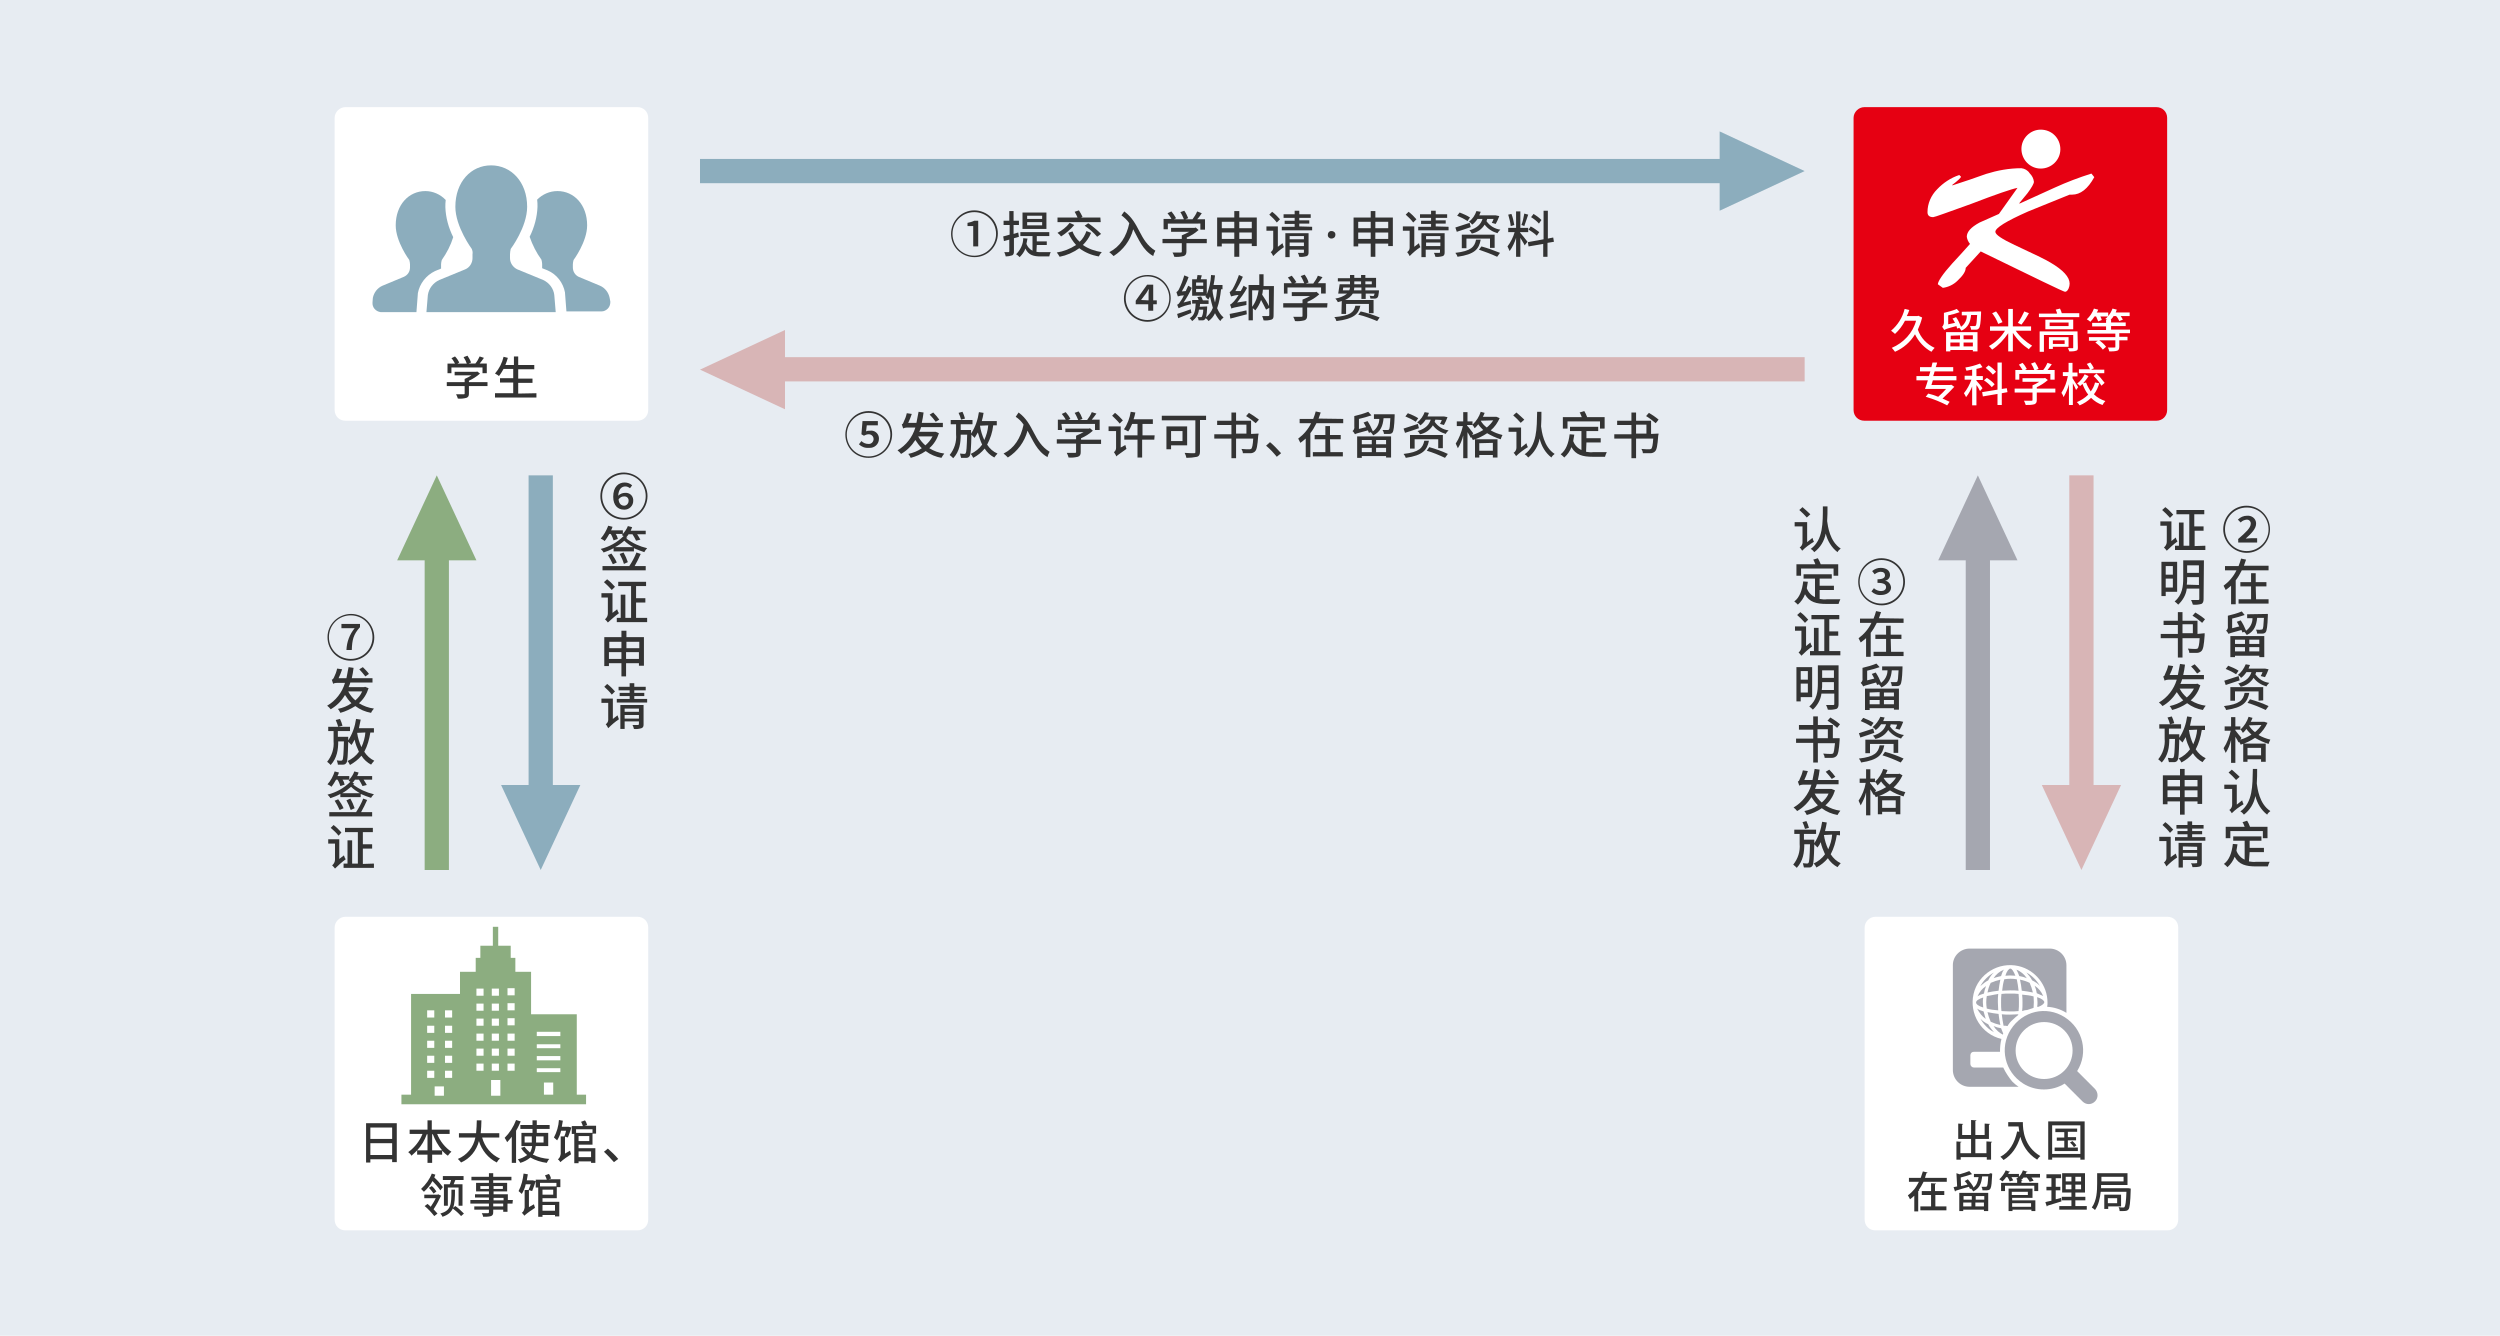 <?xml version="1.0" encoding="utf-8"?>
<!-- Generator: Adobe Illustrator 24.1.0, SVG Export Plug-In . SVG Version: 6.00 Build 0)  -->
<svg version="1.1" id="アウトライン" xmlns="http://www.w3.org/2000/svg" xmlns:xlink="http://www.w3.org/1999/xlink" x="0px"
	 y="0px" viewBox="0 0 700 374" style="enable-background:new 0 0 700 374;" xml:space="preserve">
<style type="text/css">
	.st0{fill:#E7ECF2;}
	.st1{fill:#FFFFFF;}
	.st2{fill:#333333;}
	.st3{fill:#8CADBD;}
	.st4{fill:#E60012;}
	.st5{fill:none;stroke:#8CADBD;stroke-width:6.79;stroke-miterlimit:10;}
	.st6{fill:none;stroke:#8CAD80;stroke-width:6.79;stroke-miterlimit:10;}
	.st7{fill:#8CAD80;}
	.st8{fill:none;stroke:#D8B5B6;stroke-width:6.79;stroke-miterlimit:10;}
	.st9{fill:#D8B5B6;}
	.st10{fill:#A5A7B0;}
	.st11{fill:none;stroke:#A5A7B0;stroke-width:6.79;stroke-miterlimit:10;}
</style>
<rect y="0" class="st0" width="700" height="374"/>
<path class="st1" d="M96.7,30h81.8c1.7,0,3,1.3,3,3v81.8c0,1.7-1.3,3-3,3H96.7c-1.7,0-3-1.3-3-3V33C93.7,31.4,95.1,30,96.7,30z"/>
<path class="st2" d="M136.5,108.1h-5.2v2.1c0,0.7-0.2,1-0.7,1.2c-0.8,0.2-1.6,0.3-2.4,0.2c-0.1-0.4-0.3-0.8-0.5-1.2
	c0.9,0,1.8,0,2.1,0s0.3-0.1,0.3-0.2v-2.1h-5V107h5v-0.9c0.7-0.3,1.3-0.6,1.9-1h-4.7v-1h6.1l0.2-0.1l0.8,0.6c-0.9,0.8-2,1.5-3.1,2
	v0.4h5.2V108.1z M126.4,104.5h-1.1v-2.7h2.1c-0.3-0.5-0.6-1.1-1-1.5l1-0.5c0.5,0.5,0.9,1.1,1.2,1.7l-0.5,0.3h2.6
	c-0.2-0.6-0.5-1.2-0.9-1.8l1.1-0.4c0.4,0.6,0.8,1.3,1,1.9l-0.7,0.3h1.9c0.5-0.6,0.9-1.3,1.2-2l1.2,0.4c-0.4,0.6-0.8,1.1-1.2,1.6h2
	v2.7h-1.2v-1.6h-8.7L126.4,104.5z"/>
<path class="st2" d="M150.2,110.1v1.2h-11.6v-1.2h5.1v-3h-3.7v-1.2h3.7v-2.6H141c-0.4,0.7-0.8,1.4-1.3,2c-0.3-0.3-0.7-0.5-1.1-0.7
	c1.2-1.4,2-3,2.4-4.7l1.2,0.3c-0.2,0.7-0.4,1.3-0.7,2h2.4v-2.4h1.2v2.4h4.5v1.2h-4.5v2.6h4v1.2h-4v3L150.2,110.1z"/>
<path class="st1" d="M96.7,256.7h81.8c1.7,0,3,1.3,3,3v81.8c0,1.7-1.3,3-3,3H96.7c-1.7,0-3-1.3-3-3v-81.8
	C93.7,258.1,95.1,256.7,96.7,256.7z"/>
<path class="st2" d="M111.1,314.5v10.9h-1.3v-0.8h-6.1v0.9h-1.2v-11L111.1,314.5z M103.7,315.7v3.2h6.1v-3.2H103.7z M109.8,323.4
	v-3.3h-6.1v3.3H109.8z"/>
<path class="st2" d="M122.4,317.5c0.8,2,2.2,3.8,4,5c-0.4,0.3-0.7,0.7-1,1.1c-0.6-0.4-1.1-0.9-1.6-1.4v1.1H121v2.3h-1.3v-2.3h-2.9
	v-1.2c-0.5,0.5-1,1-1.6,1.5c-0.2-0.4-0.5-0.7-0.9-1c1.8-1.3,3.2-3.1,4-5.1h-3.6v-1.2h5v-2.6h1.2v2.6h5v1.2L122.4,317.5z
	 M119.7,322.1v-4.5h-0.2c-0.6,1.7-1.5,3.2-2.7,4.5H119.7z M123.8,322.1c-1.1-1.3-2-2.9-2.6-4.5H121v4.5H123.8z"/>
<path class="st2" d="M135,318.5c0.7,2.6,2.5,4.8,5,5.9c-0.4,0.3-0.7,0.7-0.9,1.1c-2.4-1.2-4.2-3.4-5-6c-0.7,2.7-2.5,4.9-5,6
	c-0.3-0.4-0.6-0.7-0.9-1c2.5-1,4.4-3.3,4.9-6h-4.6v-1.2h4.8c0.1-1.2,0.2-2.4,0.2-3.6h1.3c0,1.2-0.1,2.4-0.2,3.6h5.2v1.2L135,318.5z"
	/>
<path class="st2" d="M145.8,314c-0.4,0.9-0.8,1.8-1.3,2.6v9h-1.2v-7.3c-0.4,0.5-0.8,1-1.3,1.5c-0.2-0.4-0.4-0.8-0.7-1.2
	c1.4-1.4,2.5-3.1,3.2-5L145.8,314z M150,320.9c-0.1,0.8-0.3,1.7-0.8,2.4c1.4,0.7,3,1.1,4.6,1.2c-0.3,0.3-0.5,0.7-0.7,1.1
	c-1.6-0.2-3.2-0.7-4.6-1.5c-0.8,0.7-1.8,1.2-2.8,1.5c-0.2-0.4-0.5-0.7-0.7-1c0.9-0.2,1.8-0.6,2.6-1.2c-0.7-0.6-1.3-1.2-1.7-2l1-0.3
	c0.4,0.6,0.9,1.1,1.5,1.6c0.3-0.5,0.5-1.1,0.6-1.8h-3v-3.7h3.1v-1.1h-3.4V315h3.4v-1.3h1.2v1.3h3.6v1.1h-3.6v1.1h3.2v3.7L150,320.9z
	 M148.9,319.9v-1.7h-2v1.7H148.9z M150.1,318.2v1.7h2.1v-1.7H150.1z"/>
<path class="st2" d="M159.2,315.5l0.8,0.2c-0.3,0.9-0.6,1.9-1,2.8l-1-0.3c0.2-0.5,0.4-1,0.5-1.6h-1.4c-0.2,1-0.6,1.9-1.1,2.7
	c-0.3-0.3-0.6-0.5-0.9-0.8c0.8-1.5,1.3-3.2,1.4-4.9l1.1,0.2c-0.1,0.6-0.2,1.1-0.3,1.7h1.6L159.2,315.5z M159.6,322.2
	c0.1,0.4,0.2,0.7,0.3,1c-1.1,0.7-2.1,1.4-3,2.2c-0.2-0.3-0.4-0.6-0.7-0.8c0.5-0.3,0.7-0.9,0.8-1.5v-4.9h1.2v4.8L159.6,322.2z
	 M162,320.5v1h4.7v4.1h-1.2v-0.4H162v0.5h-1.2v-8.2h-0.7v-2.2h3.1c-0.1-0.4-0.3-0.8-0.5-1.2l1.1-0.4c0.3,0.4,0.5,0.9,0.6,1.3
	l-0.7,0.2h3.2v2.2h-1v3.1L162,320.5z M161.3,316.2v1h4.6v-1H161.3z M165,318.1h-3v1.4h3V318.1z M162,322.4v1.6h3.5v-1.6L162,322.4z"
	/>
<path class="st2" d="M171.9,325.4c-0.9-1-1.8-2-2.8-2.9l1.1-0.9c1,0.9,2,1.8,2.9,2.9L171.9,325.4z"/>
<path class="st2" d="M123.3,333.3c-0.6-0.9-1.4-1.8-2.2-2.6c-0.6,1.1-1.4,2.1-2.4,3c-0.3-0.3-0.5-0.5-0.8-0.8c1.3-1.2,2.4-2.7,3-4.3
	l1,0.3c-0.1,0.3-0.2,0.5-0.3,0.8c0.9,0.8,1.7,1.7,2.4,2.7L123.3,333.3z M123.5,334.8c-0.6,1.3-1.3,2.6-2.1,3.8
	c0.4,0.4,0.7,0.8,1.1,1.2l-0.9,0.7c-0.8-1-1.7-2-2.7-2.8l0.8-0.6c0.3,0.2,0.6,0.5,0.9,0.8c0.5-0.8,1-1.5,1.4-2.4h-3.2v-1h3.7
	l0.2-0.1L123.5,334.8z M120.9,332.1c0.5,0.4,0.9,0.9,1.3,1.5l-0.8,0.6c-0.4-0.6-0.8-1.1-1.3-1.6L120.9,332.1z M127.4,333.1
	c0,4.6-0.3,6.5-3.5,7.6c-0.1-0.3-0.3-0.6-0.6-0.9c3-0.9,3.1-2.4,3.1-6.7L127.4,333.1z M125.9,331.6c0.2-0.4,0.3-0.8,0.4-1.2H124
	v-1.1h5.8v1.1h-2.3c-0.2,0.4-0.3,0.9-0.5,1.2h2.5v6h-1.1v-5.1h-3v5.1h-1.1v-6L125.9,331.6z M127.5,337.7c0.9,0.6,1.7,1.4,2.4,2.1
	l-0.8,0.7c-0.7-0.8-1.5-1.5-2.4-2.2L127.5,337.7z"/>
<path class="st2" d="M143.5,337h-1.4v2.3h-1.2v-0.6h-2.8v0.7c0,0.7-0.2,0.9-0.6,1.1c-0.7,0.2-1.5,0.2-2.2,0.2
	c-0.1-0.4-0.2-0.7-0.4-1c0.7,0,1.5,0,1.7,0s0.3-0.1,0.3-0.3v-0.7h-4.1v-0.9h4.1V337h-5.2v-1h5.2v-0.7H133v-0.9h3.9v-0.8h-3.6v-2.4
	h3.6v-0.7H132v-1h4.9v-1h1.2v1h5.1v1h-5.1v0.7h3.9v2.4h-3.8v0.8h4v1.6h1.4L143.5,337z M136.9,332.9v-0.8h-2.4v0.8H136.9z
	 M138.2,332.1v0.8h2.6v-0.8H138.2z M138.2,336.1h2.8v-0.7h-2.8V336.1z M140.9,337h-2.8v0.8h2.8V337z"/>
<path class="st2" d="M149.2,330.5l0.8,0.2c-0.3,0.9-0.6,1.9-1,2.8l-1-0.3c0.2-0.5,0.4-1,0.6-1.6h-1.4c-0.2,1-0.6,1.9-1.1,2.7
	c-0.3-0.3-0.6-0.5-0.9-0.8c0.8-1.5,1.2-3.2,1.4-4.9l1.2,0.2c-0.1,0.6-0.2,1.1-0.3,1.7h1.6L149.2,330.5z M149.5,337.2
	c0.1,0.4,0.2,0.7,0.3,1c-1.1,0.7-2.1,1.4-3,2.2c-0.2-0.3-0.4-0.6-0.7-0.8c0.5-0.3,0.7-0.9,0.8-1.5v-4.9h1.2v4.8L149.5,337.2z
	 M151.9,335.5v1h4.7v4.1h-1.2v-0.4h-3.5v0.5h-1.2v-8.2h-0.7v-2.2h3.1c-0.1-0.4-0.3-0.8-0.5-1.2l1.1-0.4c0.3,0.4,0.5,0.9,0.6,1.3
	l-0.7,0.2h3.3v2.2h-1v3.1L151.9,335.5z M151.2,331.2v1h4.6v-1H151.2z M154.9,333.1h-3v1.4h3V333.1z M151.9,337.4v1.6h3.5v-1.6
	L151.9,337.4z"/>
<path class="st1" d="M525.1,256.7h81.8c1.7,0,3,1.3,3,3v81.8c0,1.7-1.3,3-3,3h-81.8c-1.7,0-3-1.3-3-3v-81.8
	C522.1,258.1,523.5,256.7,525.1,256.7z"/>
<path class="st2" d="M266.3,65.5c0-3.6,2.9-6.6,6.5-6.6c3.6,0,6.6,2.9,6.6,6.5c0,3.6-2.9,6.6-6.5,6.6c0,0,0,0,0,0
	C269.2,72,266.3,69.1,266.3,65.5z M278.9,65.5c0-3.4-2.7-6.1-6.1-6.1s-6.1,2.7-6.1,6.1c0,3.4,2.7,6.1,6.1,6.1c0,0,0,0,0,0
	C276.2,71.6,278.9,68.8,278.9,65.5C278.9,65.5,278.9,65.5,278.9,65.5z M272.4,63.3h-1.5v-0.9c0.6-0.1,1.3-0.3,1.9-0.6h1.1V69h-1.4
	V63.3z"/>
<path class="st2" d="M283.9,66.7v3.6c0,0.7-0.1,1-0.5,1.2c-0.6,0.2-1.2,0.3-1.8,0.3c-0.1-0.4-0.2-0.8-0.4-1.2c0.6,0,1.1,0,1.2,0
	s0.2-0.1,0.2-0.3v-3.2l-1.5,0.4l-0.2-1.3c0.5-0.1,1.1-0.3,1.8-0.5V63h-1.7v-1.2h1.6v-2.7h1.2v2.7h1.5V63h-1.5v2.5l1.3-0.4l0.2,1.2
	L283.9,66.7z M290.2,70.5c0.4,0.1,0.8,0.1,1.2,0.1h2.8c-0.2,0.4-0.3,0.7-0.4,1.2h-2.4c-1.9,0-3.4-0.3-4.3-2.2
	c-0.3,0.9-0.9,1.7-1.6,2.4c-0.3-0.3-0.6-0.6-1-0.8c1.2-1.2,2-2.8,2-4.5l1.2,0.1c-0.1,0.5-0.2,1-0.3,1.5c0.3,0.8,0.9,1.5,1.7,1.9
	v-4.1h-3.4V65h8.1v1.1h-3.5v1.5h2.8v1h-2.8L290.2,70.5z M293,64.1h-6.7v-4.6h6.7V64.1z M291.8,60.4h-4.2v0.9h4.2V60.4z M291.8,62.2
	h-4.2v0.9h4.2V62.2z"/>
<path class="st2" d="M305.5,65.2c-0.5,1.3-1.3,2.4-2.3,3.4c1.6,1.1,3.4,1.7,5.3,2c-0.3,0.3-0.6,0.7-0.8,1.2c-2-0.3-3.9-1.1-5.5-2.3
	c-1.7,1.2-3.5,2-5.5,2.4c-0.2-0.4-0.5-0.8-0.8-1.2c1.9-0.3,3.7-1,5.4-2.1c-0.9-1-1.6-2.1-2.2-3.4l1.2-0.4c0.4,1.1,1.1,2.1,2,2.9
	c0.9-0.8,1.5-1.9,1.9-3L305.5,65.2z M300.8,63c-1.1,1.3-2.3,2.3-3.7,3.2c-0.3-0.4-0.6-0.7-1-1c1.3-0.7,2.5-1.6,3.4-2.8L300.8,63z
	 M308.2,62.2h-12.1v-1.3h5.6c-0.2-0.5-0.5-1.1-0.8-1.6l1.2-0.4c0.4,0.6,0.7,1.2,1,1.8l-0.4,0.2h5.4L308.2,62.2z M304.7,62.5
	c1.3,0.9,2.5,1.9,3.6,3l-1.1,0.8c-1-1.2-2.2-2.2-3.5-3.1L304.7,62.5z"/>
<path class="st2" d="M314.8,59.2c4.4,3.2,4.1,8.2,8.7,11c-0.3,0.5-0.5,1-0.6,1.5c-3-1.7-4.1-4.8-5.6-7.5c-0.8,3.1-2.8,5.8-5.5,7.5
	c-0.4-0.4-0.8-0.8-1.2-1.1c3-1.5,4.8-4.3,5.6-8.1c-0.6-0.9-1.4-1.6-2.2-2.2L314.8,59.2z"/>
<path class="st2" d="M337.8,68.1h-5.6v2.3c0,0.7-0.2,1.1-0.8,1.3c-0.9,0.2-1.7,0.3-2.6,0.2c-0.1-0.4-0.3-0.9-0.5-1.2c1,0,2,0,2.3,0
	s0.3-0.1,0.3-0.3v-2.3h-5.4v-1.2h5.4v-1c0.7-0.3,1.4-0.6,2.1-1h-5.1v-1.1h6.6l0.3-0.1l0.8,0.7c-1,0.9-2.1,1.6-3.3,2.1v0.4h5.6V68.1z
	 M327,64.2h-1.2v-2.9h2.2c-0.3-0.6-0.7-1.1-1.1-1.6l1.1-0.5c0.5,0.6,0.9,1.2,1.3,1.9l-0.6,0.3h2.8c-0.3-0.7-0.6-1.4-1-2l1.1-0.4
	c0.5,0.7,0.8,1.4,1.1,2.1l-0.8,0.3h2c0.5-0.7,1-1.4,1.3-2.2l1.3,0.5c-0.4,0.6-0.8,1.2-1.3,1.7h2.2v2.9h-1.3v-1.7H327V64.2z"/>
<path class="st2" d="M351.9,60.9v8h-1.4v-0.7H347v3.7h-1.4v-3.7h-3.5V69h-1.3v-8.1h4.8v-1.8h1.4v1.8L351.9,60.9z M342.1,62.1v1.8
	h3.5v-1.8H342.1z M345.6,66.9v-1.8h-3.5v1.8L345.6,66.9z M347,62.1v1.8h3.5v-1.8L347,62.1z M350.5,66.9v-1.8H347v1.8L350.5,66.9z"/>
<path class="st2" d="M359.1,68.1c0.1,0.4,0.2,0.7,0.4,1.1c-1.1,0.7-2.1,1.6-3,2.5c-0.2-0.4-0.4-0.8-0.7-1.1c0.4-0.3,0.7-0.7,0.7-1.2
	v-4.8h-1.9v-1.2h3.2v5.7L359.1,68.1z M357.5,62.3c-0.6-0.8-1.3-1.5-2.1-2.2l0.8-0.8c0.8,0.6,1.5,1.3,2.2,2.1L357.5,62.3z
	 M367.4,63.5v1h-8.5v-1h3.6v-0.8h-2.8v-0.9h2.8V61h-3.1v-1h3.1v-1h1.3v1h3.2v1h-3.2v0.7h2.8v0.9h-2.8v0.8L367.4,63.5z M366.4,70.6
	c0,0.6-0.1,0.9-0.5,1.1c-0.7,0.2-1.4,0.3-2.1,0.2c-0.1-0.4-0.2-0.8-0.4-1.1c0.6,0,1.3,0,1.5,0s0.2-0.1,0.2-0.2v-0.7h-4v2.1h-1.2
	v-6.7h6.5L366.4,70.6z M361.1,66.1V67h4v-0.9L361.1,66.1z M365.1,68.9v-1h-4v1H365.1z"/>
<path class="st2" d="M371.8,65.7c0-0.6,0.5-1.1,1.1-1c0.6,0,1.1,0.5,1,1.1c0,0.6-0.5,1-1.1,1C372.2,66.8,371.7,66.3,371.8,65.7
	C371.7,65.7,371.7,65.7,371.8,65.7z"/>
<path class="st2" d="M390,60.9v8h-1.3v-0.7h-3.6v3.7h-1.3v-3.7h-3.5V69H379v-8.1h4.8v-1.8h1.3v1.8L390,60.9z M380.3,62.1v1.8h3.5
	v-1.8H380.3z M383.8,66.9v-1.8h-3.5v1.8L383.8,66.9z M385.1,62.1v1.8h3.6v-1.8L385.1,62.1z M388.7,66.9v-1.8h-3.6v1.8L388.7,66.9z"
	/>
<path class="st2" d="M397.3,68.1c0.1,0.4,0.2,0.7,0.4,1.1c-1.1,0.7-2.1,1.6-3,2.5c-0.2-0.4-0.4-0.8-0.7-1.1c0.4-0.3,0.7-0.7,0.7-1.2
	v-4.8h-1.9v-1.2h3.2v5.7L397.3,68.1z M395.7,62.3c-0.6-0.8-1.3-1.5-2.1-2.2l0.8-0.8c0.8,0.6,1.5,1.3,2.2,2.1L395.7,62.3z
	 M405.6,63.5v1h-8.5v-1h3.6v-0.8h-2.8v-0.9h2.8V61h-3.1v-1h3.1v-1h1.3v1h3.2v1h-3.2v0.7h2.8v0.9h-2.8v0.8L405.6,63.5z M404.5,70.6
	c0,0.6-0.1,0.9-0.5,1.1c-0.7,0.2-1.4,0.3-2.1,0.2c-0.1-0.4-0.2-0.8-0.4-1.1c0.6,0,1.3,0,1.5,0s0.2-0.1,0.2-0.2v-0.7h-4v2.1h-1.2
	v-6.7h6.5L404.5,70.6z M399.3,66.1V67h4v-0.9L399.3,66.1z M403.3,68.9v-1h-4v1H403.3z"/>
<path class="st2" d="M414.6,67.1c-0.5,2.7-1.7,4.1-6.5,4.8c-0.1-0.4-0.3-0.7-0.6-1.1c4.4-0.5,5.4-1.7,5.8-3.7H414.6z M411.8,63.6
	c-1.3,0.5-2.8,0.9-3.9,1.3l-0.4-1.2c1-0.3,2.5-0.8,4-1.3L411.8,63.6z M410.9,61.9c-0.9-0.6-1.9-1.1-2.9-1.5l0.7-0.9
	c1,0.4,2,0.8,2.9,1.4L410.9,61.9z M417.2,69.3v-2.5h-6.6v2.7h-1.3v-3.8h9.2v3.7H417.2z M416.4,61.3c0,0.2-0.1,0.4-0.2,0.6
	c0.9,1.3,2.3,2.2,3.9,2.4c-0.3,0.3-0.6,0.6-0.8,1c-1.4-0.4-2.7-1.2-3.6-2.4c-0.8,1.3-2.1,2.2-3.6,2.5c-0.2-0.4-0.4-0.7-0.7-0.9
	c2.4-0.7,3.3-1.9,3.7-3.2h-1.4c-0.4,0.6-0.9,1.2-1.5,1.6c-0.2-0.3-0.5-0.6-0.9-0.8c1-0.8,1.7-1.8,2.1-3l1.2,0.2
	c-0.1,0.3-0.3,0.7-0.4,1h4.4l0.2,0l1,0.2c-0.3,0.8-0.6,1.5-1,2.2l-1.1-0.3c0.2-0.4,0.4-0.7,0.5-1.1L416.4,61.3z M414.8,69
	c1.8,0.5,3.5,1.1,5.2,1.8l-0.8,1.1c-1.7-0.8-3.4-1.4-5.1-2L414.8,69z"/>
<path class="st2" d="M425.6,65.1c0.4,0.4,1.8,2.2,2.1,2.6l-0.8,1c-0.2-0.5-0.8-1.4-1.2-2.1v5.3h-1.2v-5.3c-0.4,1.3-1,2.6-1.8,3.7
	c-0.2-0.5-0.4-0.9-0.6-1.3c0.9-1.2,1.6-2.6,2-4h-1.8v-1.2h2.2v-4.6h1.2v4.6h2.2v1.2h-2.2L425.6,65.1z M423,63.3
	c-0.1-1.1-0.4-2.1-0.7-3.2l0.9-0.2c0.4,1,0.6,2,0.8,3.1L423,63.3z M427.9,60.1c-0.4,1.1-0.8,2.4-1.1,3.2L426,63
	c0.4-1,0.6-2.1,0.8-3.2L427.9,60.1z M433.3,68v3.9h-1.2v-3.6L428,69l-0.2-1.2l4.4-0.8v-8h1.2v7.8l1.5-0.3l0.2,1.2L433.3,68z
	 M430.3,66c-0.7-0.7-1.5-1.2-2.3-1.7l0.6-0.9c0.8,0.4,1.6,1,2.4,1.6L430.3,66z M430.9,62.6c-0.6-0.7-1.4-1.3-2.2-1.8l0.7-0.9
	c0.8,0.5,1.5,1,2.2,1.7L430.9,62.6z"/>
<path class="st2" d="M327.8,83.5c0,3.6-2.9,6.6-6.5,6.6c-3.6,0-6.6-2.9-6.6-6.5c0-3.6,2.9-6.6,6.6-6.6c0,0,0,0,0,0
	C324.9,76.9,327.8,79.9,327.8,83.5z M327.4,83.5c0-3.4-2.7-6.1-6.1-6.1c-3.4,0-6.1,2.7-6.1,6.1c0,3.4,2.7,6.1,6.1,6.1
	S327.4,86.8,327.4,83.5C327.4,83.5,327.4,83.5,327.4,83.5z M322.9,84.1h1v1.1h-1V87h-1.4v-1.8H318v-1l3.2-4.5h1.7L322.9,84.1z
	 M321.6,84.1v-1.6c0-0.4,0-1.1,0.1-1.5h-0.1c-0.2,0.4-0.4,0.6-0.6,1l-1.5,2L321.6,84.1z"/>
<path class="st2" d="M333.4,84.2c0,0.3,0,0.7,0.1,1c-1.2,0.2-2.4,0.6-3.5,1.1c-0.1-0.2-0.3-0.8-0.4-1c0.3,0,0.6-0.4,0.9-0.9
	c0.4-0.5,0.7-1.1,1-1.7c-0.6,0-1.1,0.1-1.7,0.3c-0.1-0.4-0.3-0.8-0.4-1.2c0.2-0.1,0.5-0.4,0.7-0.8c0.6-1.2,1.1-2.5,1.5-3.9l1.2,0.5
	c-0.5,1.4-1.1,2.7-1.9,4l1.1-0.1c0.2-0.5,0.5-1,0.7-1.5l1,0.6c-0.6,1.4-1.4,2.8-2.3,4.1L333.4,84.2z M333.6,87.6l-3.7,1.5l-0.3-1.2
	c1-0.3,2.4-0.8,3.8-1.3L333.6,87.6z M338,85.8c0,0.1,0,0.3,0,0.4c-0.1,2.1-0.3,2.9-0.6,3.2c-0.2,0.2-0.4,0.3-0.7,0.3
	c-0.4,0-0.8,0-1.1,0c0-0.3-0.1-0.6-0.3-0.9c0.3,0,0.6,0,0.9,0c0.1,0,0.2,0,0.3-0.1c0.3-0.6,0.4-1.3,0.4-2h-1.2
	c-0.1,1.3-0.8,2.4-1.9,3.2c-0.2-0.3-0.4-0.6-0.7-0.8c1.4-0.8,1.6-2.2,1.7-4.1h-1v-1h1.8c-0.1-0.3-0.2-0.6-0.4-0.8l1.1-0.2
	c0.2,0.3,0.4,0.8,0.5,1.1h1.6v1h-2.4c0,0.3,0,0.6-0.1,0.8L338,85.8z M341.9,81c-0.2,1.8-0.5,3.6-1.1,5.3c0.4,1,1,1.9,1.8,2.6
	c-0.4,0.3-0.7,0.6-0.9,1c-0.6-0.6-1.1-1.4-1.5-2.2c-0.4,0.9-1,1.6-1.8,2.2c-0.2-0.3-0.5-0.6-0.9-0.9c0.9-0.7,1.7-1.7,2.1-2.8
	c-0.3-1.1-0.6-2.2-0.8-3.2c-0.1,0.3-0.3,0.6-0.5,0.9c-0.3-0.3-0.5-0.6-0.8-0.8c0.1-0.1,0.1-0.2,0.2-0.3h-3.9v-4.6h1.3
	c0.1-0.4,0.1-0.8,0.2-1.2l1.2,0.1c-0.1,0.4-0.2,0.7-0.3,1.1h1.7v4.2c0.7-1.7,1.1-3.5,1.2-5.4l1.1,0.1c-0.1,0.9-0.2,1.8-0.4,2.7h2.5
	V81H341.9z M336.9,79.1h-2v0.9h2V79.1z M336.9,80.9h-2v0.9h2V80.9z M339.6,81c0,0.1,0,0.2-0.1,0.3c0.1,1.2,0.4,2.3,0.7,3.4
	c0.3-1.2,0.5-2.4,0.6-3.7L339.6,81z"/>
<path class="st2" d="M347.4,81.5c0.3-0.5,0.6-1,0.8-1.5l1,0.6c-0.8,1.5-1.8,2.8-2.8,4.1l2.6-0.4c0,0.4,0,0.7,0,1.1
	c-3.4,0.7-3.9,0.8-4.2,1c-0.1-0.4-0.2-0.7-0.4-1.1c0.3-0.1,0.6-0.4,1.1-0.9c0.5-0.6,0.9-1.1,1.3-1.8c-0.7,0-1.4,0.2-2.1,0.4
	c-0.1-0.2-0.3-0.8-0.4-1.2c0.2-0.1,0.5-0.4,0.8-0.8c0.7-1.2,1.3-2.6,1.8-4l1.1,0.5c-0.6,1.4-1.3,2.7-2.1,4L347.4,81.5z M344.3,87.9
	c1.2-0.2,2.9-0.6,4.7-1l0.1,1.1l-4.6,1.2L344.3,87.9z M356.6,88.3c0,0.7-0.1,1-0.6,1.2c-0.7,0.2-1.5,0.3-2.2,0.2
	c-0.1-0.4-0.2-0.8-0.4-1.2c0.7,0,1.5,0,1.7,0s0.3-0.1,0.3-0.3v-2l-0.9,0.5c-0.3-0.7-0.9-1.7-1.4-2.7c-0.4,1.1-0.9,2-1.6,2.9
	c-0.2-0.2-0.5-0.4-0.7-0.6v3.4h-1.2v-9.9h3c0-0.4,0-0.8,0-1.1v-1.9h1.2V79c0,0.3,0,0.7,0,1.1h2.9L356.6,88.3z M350.6,85.9
	c1-1.3,1.6-3,1.8-4.6h-1.8V85.9z M353.6,81.2c0,0.4-0.1,0.9-0.2,1.3c0.7,1,1.5,2.3,1.9,3.2v-4.6H353.6z"/>
<path class="st2" d="M371.6,86.1H366v2.3c0,0.7-0.2,1.1-0.8,1.3c-0.9,0.2-1.7,0.3-2.6,0.2c-0.1-0.4-0.3-0.9-0.5-1.2c1,0,2,0,2.3,0
	s0.3-0.1,0.3-0.3v-2.3h-5.4v-1.2h5.4v-1c0.7-0.3,1.4-0.6,2.1-1h-5.1v-1.1h6.6l0.3-0.1l0.8,0.7c-1,0.9-2.1,1.6-3.3,2.1v0.4h5.6
	L371.6,86.1z M360.7,82.2h-1.2v-2.9h2.2c-0.3-0.6-0.7-1.1-1.1-1.6l1.1-0.5c0.5,0.6,0.9,1.2,1.3,1.8l-0.6,0.3h2.8
	c-0.3-0.7-0.6-1.4-1-2l1.1-0.4c0.5,0.7,0.9,1.4,1.1,2.2l-0.8,0.3h2.1c0.5-0.7,1-1.4,1.3-2.2l1.3,0.4c-0.4,0.6-0.9,1.2-1.3,1.7h2.2
	v2.9h-1.3v-1.7h-9.4V82.2z"/>
<path class="st2" d="M380.9,85.6c-0.5,2.4-1.9,3.7-6.7,4.3c-0.1-0.4-0.3-0.8-0.6-1.1c4.4-0.4,5.5-1.3,5.9-3.2H380.9z M375.7,84.3
	c-0.4,0.1-0.7,0.2-1.1,0.3c-0.2-0.4-0.4-0.7-0.7-1c1.2-0.2,2.3-0.6,3.3-1.4h-2.5c0.1-0.7,0.3-1.8,0.4-2.6h0.5l0,0h2.4v-0.8h-3.4
	v-0.9h3.4V77h1.2v0.8h1.9V77h1.2v0.8h3v2.7h-3v0.8h3.8c0,0,0,0.3,0,0.4c-0.1,0.9-0.2,1.4-0.4,1.6c-0.2,0.2-0.4,0.3-0.7,0.3
	c-0.3,0-0.7,0-1.3,0c0-0.3-0.1-0.6-0.2-0.8c0.3,0,0.6,0.1,0.9,0.1c0.1,0,0.2,0,0.3-0.1c0.1-0.2,0.1-0.4,0.2-0.6h-2.5v1.5h-1.2v-1.5
	h-2.4c-0.5,0.8-1.3,1.4-2.2,1.8h8v3.7h-1.3v-2.6h-6.4v2.8h-1.3L375.7,84.3z M376.1,80.5c0,0.3-0.1,0.6-0.1,0.8h1.8
	c0.1-0.3,0.2-0.6,0.2-0.8H376.1z M381.1,80.5h-1.9c0,0.3-0.1,0.6-0.1,0.8h2.1V80.5z M379.2,79.6h1.9v-0.8h-1.9V79.6z M381,87.2
	c1.8,0.4,3.6,1,5.3,1.7l-0.7,1c-1.7-0.7-3.5-1.4-5.3-1.8L381,87.2z M382.3,78.8v0.8h1.8v-0.8H382.3z"/>
<path class="st2" d="M236.7,121.7c0-3.6,2.9-6.6,6.5-6.6c3.6,0,6.6,2.9,6.6,6.5c0,3.6-2.9,6.6-6.5,6.6c0,0,0,0,0,0
	C239.6,128.3,236.7,125.3,236.7,121.7z M249.3,121.7c0-3.4-2.7-6.1-6.1-6.1c-3.4,0-6.1,2.7-6.1,6.1c0,3.4,2.7,6.1,6.1,6.1
	c0,0,0,0,0,0C246.6,127.8,249.3,125.1,249.3,121.7L249.3,121.7z M240.5,124.4l0.7-0.9c0.5,0.5,1.2,0.8,1.9,0.8
	c0.8,0.1,1.4-0.5,1.5-1.2c0-0.1,0-0.1,0-0.2c0-0.7-0.6-1.3-1.3-1.3c0,0-0.1,0-0.1,0c-0.5,0-0.9,0.2-1.3,0.4l-0.7-0.4l0.3-3.7h4.3
	v1.2h-3.1l-0.2,1.7c0.3-0.2,0.7-0.2,1.1-0.2c1.2-0.2,2.4,0.7,2.5,2c0,0.1,0,0.2,0,0.3c0,1.5-1.3,2.6-2.7,2.5c0,0-0.1,0-0.1,0
	C242.2,125.5,241.2,125.1,240.5,124.4L240.5,124.4z"/>
<path class="st2" d="M262.9,121.3c-0.5,1.6-1.4,3.1-2.7,4.2c1.3,0.8,2.7,1.3,4.2,1.5c-0.3,0.4-0.6,0.8-0.8,1.2
	c-1.6-0.3-3.1-0.9-4.4-1.9c-1.3,0.9-2.7,1.5-4.2,1.9c-0.2-0.4-0.4-0.8-0.7-1.1c1.4-0.3,2.7-0.8,3.8-1.6c-0.7-0.7-1.3-1.5-1.8-2.3
	c-1,1.6-2.4,3-4,3.9c-0.3-0.4-0.6-0.7-1-1c2.4-1.4,4.2-3.7,5-6.4h-1.9c-0.8,0-1.3,0.1-1.5,0.3c-0.1-0.3-0.3-0.9-0.4-1.2
	c0.2,0,0.4-0.2,0.5-0.6c0.4-0.8,0.7-1.6,0.9-2.5l1.4,0.2c-0.3,0.9-0.6,1.7-1,2.5h2.3c0.2-1,0.4-2.1,0.6-3.1l1.4,0.2
	c-0.1,1-0.3,1.9-0.5,2.9h5.9v1.2h-6.1c-0.1,0.4-0.3,0.9-0.5,1.3h4.4h0.2L262.9,121.3z M257.1,122.2c0.5,1,1.2,1.8,2,2.5
	c0.8-0.7,1.5-1.5,2-2.5H257.1z M262,118.1c-0.5-0.7-1.1-1.4-1.7-2l1-0.6c0.6,0.6,1.2,1.3,1.7,2L262,118.1z"/>
<path class="st2" d="M278.1,119.1c-0.2,1.9-0.8,3.7-1.7,5.4c0.7,1.1,1.7,2,2.9,2.5c-0.3,0.3-0.6,0.7-0.9,1.1c-1.1-0.6-2-1.4-2.7-2.5
	c-0.9,1.1-1.9,1.9-3.2,2.6c-0.2-0.4-0.4-0.8-0.7-1.1c1.3-0.6,2.4-1.5,3.2-2.6c-0.5-1.1-0.9-2.3-1.2-3.4c-0.3,0.5-0.6,1-0.9,1.5
	c-0.3-0.3-0.6-0.6-0.9-0.9c-0.1,4-0.2,5.5-0.5,6c-0.2,0.3-0.5,0.5-0.9,0.5c-0.5,0-1,0-1.5,0c-0.1-0.4-0.2-0.8-0.3-1.2
	c0.4,0,0.8,0.1,1.2,0.1c0.2,0,0.3-0.1,0.4-0.2c0.2-0.3,0.3-1.6,0.4-5.2H269c0,2.3-0.3,4.7-2.1,6.6c-0.3-0.3-0.6-0.6-1-0.9
	c1.3-1.6,2-3.7,1.8-5.8v-2.8h-1.5v-1.2h6.1v1.2H269v1.6h2.9c0,0,0,0.4,0,0.6v0.4c1.2-1.8,1.9-3.9,2.2-6l1.3,0.2
	c-0.1,0.8-0.3,1.6-0.5,2.3h4.2v1.2L278.1,119.1z M269.1,117.5c-0.2-0.7-0.4-1.3-0.7-1.9l1.1-0.3c0.3,0.6,0.5,1.2,0.7,1.9
	L269.1,117.5z M274.4,119.2c0.2,1.4,0.6,2.7,1.2,4c0.6-1.3,1-2.7,1.1-4.1L274.4,119.2L274.4,119.2z"/>
<path class="st2" d="M285.2,115.5c4.4,3.2,4.1,8.2,8.7,11c-0.3,0.5-0.5,1-0.6,1.5c-3-1.7-4.1-4.8-5.6-7.4c-0.8,3.1-2.8,5.8-5.5,7.5
	c-0.4-0.4-0.8-0.8-1.2-1.1c3-1.5,4.8-4.3,5.6-8.1c-0.6-0.9-1.3-1.6-2.2-2.2L285.2,115.5z"/>
<path class="st2" d="M308.2,124.3h-5.6v2.3c0,0.7-0.2,1.1-0.8,1.3c-0.9,0.2-1.7,0.3-2.6,0.2c-0.1-0.4-0.3-0.9-0.5-1.3c1,0,2,0,2.3,0
	s0.3-0.1,0.3-0.3v-2.3h-5.4v-1.2h5.4v-1c0.7-0.3,1.4-0.6,2.1-1h-5.1V120h6.6l0.3-0.1l0.8,0.7c-1,0.9-2.1,1.6-3.3,2.1v0.4h5.6V124.3z
	 M297.4,120.4h-1.2v-2.9h2.2c-0.3-0.6-0.7-1.1-1.1-1.6l1.1-0.5c0.5,0.6,1,1.2,1.3,1.9l-0.6,0.3h2.8c-0.3-0.7-0.6-1.4-1-2l1.1-0.4
	c0.5,0.6,0.8,1.3,1.1,2.1l-0.8,0.3h2.1c0.5-0.7,1-1.4,1.3-2.2l1.3,0.4c-0.4,0.6-0.9,1.2-1.3,1.7h2.2v2.9h-1.3v-1.7h-9.4L297.4,120.4
	z"/>
<path class="st2" d="M315.1,124.6c0.1,0.4,0.2,0.7,0.3,1.1c-2.2,1.6-2.6,1.8-2.8,2.1c-0.2-0.4-0.4-0.8-0.7-1.2
	c0.4-0.3,0.6-0.7,0.6-1.2v-4.7h-2.1v-1.3h3.4v5.9L315.1,124.6z M313.5,118.6c-0.6-0.8-1.4-1.5-2.1-2.2l0.8-0.8
	c0.8,0.6,1.5,1.3,2.2,2.1L313.5,118.6z M323.2,123.1h-3.4v5h-1.3v-5h-3.7v-1.2h3.7v-3.2h-1.5c-0.3,0.7-0.6,1.4-1.1,2.1
	c-0.4-0.2-0.8-0.4-1.2-0.6c1-1.4,1.6-3.1,1.9-4.9l1.3,0.2c-0.1,0.7-0.3,1.3-0.5,1.9h5.4v1.3h-2.9v3.2h3.4L323.2,123.1z"/>
<path class="st2" d="M337.7,117.6H336v8.8c0,0.8-0.2,1.3-0.8,1.5c-1,0.2-2,0.3-3,0.3c-0.1-0.5-0.3-1-0.5-1.4
	c1.1,0.1,2.2,0.1,2.6,0.1s0.4-0.1,0.4-0.4v-8.8h-9.4v-1.3h12.4L337.7,117.6z M327.9,124.7v1.1h-1.3v-6.4h5.8v5.3H327.9z
	 M327.9,120.7v2.8h3.2v-2.8H327.9z"/>
<path class="st2" d="M352.4,121.4c0,0,0,0.4-0.1,0.6c-0.2,2.8-0.4,3.9-0.9,4.4c-0.3,0.3-0.8,0.5-1.2,0.5c-0.5,0-1.3,0-2.2,0
	c0-0.4-0.2-0.9-0.4-1.2c0.9,0.1,1.8,0.1,2.1,0.1c0.2,0,0.4,0,0.6-0.1c0.3-0.2,0.5-1.1,0.6-2.9h-4.8v5.5h-1.3v-5.5H340v-1.2h4.8V119
	h-4v-1.2h4v-2.3h1.3v2.3h4.2v3.7L352.4,121.4z M346.1,121.4h2.9v-2.5h-2.9V121.4z M351.6,118.5c-0.8-0.7-1.7-1.4-2.7-2l0.8-0.9
	c1,0.6,1.9,1.2,2.8,1.9L351.6,118.5z"/>
<path class="st2" d="M357.5,127.9c-0.9-1.1-1.9-2.2-3-3.1l1.1-1c1.1,0.9,2.1,2,3.1,3.1L357.5,127.9z"/>
<path class="st2" d="M376.1,117.3v1.2h-7.5c-0.5,1-1,1.9-1.7,2.8v6.7h-1.3v-5.2c-0.5,0.4-0.9,0.8-1.5,1.2c-0.2-0.4-0.4-0.8-0.6-1.2
	c1.5-1.1,2.8-2.6,3.6-4.3h-3.2v-1.2h3.8c0.3-0.7,0.5-1.4,0.7-2.1l1.4,0.3c-0.2,0.6-0.4,1.2-0.6,1.7L376.1,117.3z M372.5,126.6h3.5
	v1.2h-8.4v-1.2h3.5V123h-3v-1.2h3v-2.5h1.3v2.5h3v1.2h-3L372.5,126.6z"/>
<path class="st2" d="M390.5,116c0,0,0,0.3,0,0.5c-0.1,3-0.3,4.2-0.6,4.6c-0.2,0.3-0.6,0.4-0.9,0.4c-0.5,0-1,0-1.5,0
	c0-0.4-0.2-0.8-0.4-1.1c0.4,0,0.9,0,1.3,0c0.2,0,0.3,0,0.5-0.1c0.2-0.2,0.3-1.1,0.4-3.2h-1.9c-0.2,2.1-0.8,3.8-2.9,4.8
	c-0.2-0.3-0.4-0.6-0.7-0.9l-0.5,0.2c-0.1-0.3-0.2-0.5-0.3-0.7c-2.9,0.8-3.4,0.9-3.6,1.1l0,0c-0.2-0.3-0.4-0.7-0.7-0.9
	c0.4-0.3,0.6-0.8,0.5-1.3v-2.9c1.3-0.3,2.7-0.7,3.9-1.2l0.9,1c-1.1,0.4-2.3,0.7-3.5,1v2.8l2-0.5c-0.2-0.5-0.5-0.9-0.7-1.3l1.1-0.4
	c0.6,0.9,1.1,1.9,1.5,2.9c1.1-0.8,1.8-2.1,1.8-3.5h-1.5V116H390.5z M380,122.2h9.5v5.9h-1.4v-0.4h-6.8v0.5H380V122.2z M381.3,123.2
	v1.2h2.8v-1.2H381.3z M384.1,126.6v-1.2h-2.8v1.2H384.1z M388.1,123.2h-2.8v1.2h2.8V123.2z M388.1,126.6v-1.2h-2.8v1.2H388.1z"/>
<path class="st2" d="M400.1,123.4c-0.5,2.6-1.7,4.1-6.5,4.8c-0.1-0.4-0.3-0.7-0.6-1.1c4.4-0.5,5.4-1.7,5.8-3.7H400.1z M397.3,119.9
	c-1.3,0.5-2.8,0.9-3.9,1.3l-0.4-1.2c1-0.3,2.5-0.8,4-1.3L397.3,119.9z M396.4,118.1c-0.9-0.6-1.9-1.1-2.9-1.5l0.7-0.9
	c1,0.4,2,0.8,2.9,1.4L396.4,118.1z M402.7,125.5V123h-6.6v2.6h-1.3v-3.8h9.2v3.7L402.7,125.5z M401.9,117.5l-0.2,0.6
	c0.9,1.3,2.3,2.2,3.9,2.4c-0.3,0.3-0.6,0.6-0.8,1c-1.4-0.4-2.7-1.2-3.6-2.4c-0.8,1.3-2.1,2.2-3.6,2.5c-0.2-0.4-0.4-0.7-0.7-0.9
	c2.4-0.7,3.3-1.9,3.7-3.2h-1.4c-0.4,0.6-0.9,1.2-1.5,1.6c-0.2-0.3-0.5-0.6-0.9-0.8c1-0.8,1.7-1.8,2.1-2.9l1.2,0.2
	c-0.1,0.3-0.3,0.7-0.4,1h4.4h0.2l1,0.2c-0.3,0.8-0.6,1.5-1,2.2l-1.1-0.3c0.2-0.4,0.4-0.7,0.5-1.1L401.9,117.5z M400.2,125.2
	c1.8,0.5,3.5,1.1,5.2,1.9l-0.8,1.1c-1.7-0.8-3.4-1.5-5.1-2L400.2,125.2z"/>
<path class="st2" d="M419.9,117.1c-0.6,1.3-1.4,2.5-2.5,3.4c1,0.6,2.1,1,3.3,1.3c-0.2,0.4-0.4,0.8-0.5,1.2c-1.3-0.4-2.6-1-3.8-1.7
	c-1.2,0.8-2.6,1.5-4,1.9c-0.1-0.3-0.3-0.6-0.5-0.8l-0.1,0.2c-0.2-0.4-0.5-1-0.9-1.6v7.3h-1.2v-6.4c-0.3,1.3-0.8,2.5-1.5,3.6
	c-0.2-0.5-0.4-0.9-0.6-1.3c1-1.5,1.6-3.2,2-4.9h-1.7V118h1.8v-2.6h1.2v2.6h1.4v0.9c1.1-1,1.9-2.3,2.3-3.6l1.1,0.3
	c-0.1,0.4-0.3,0.7-0.5,1.1h3.6h0.2L419.9,117.1z M412.2,121.8c1.1-0.3,2.1-0.8,3.1-1.4c-0.5-0.5-1-1-1.4-1.6c-0.3,0.4-0.6,0.8-1,1.1
	c-0.2-0.4-0.4-0.7-0.7-1v0.1h-1.4v0.2c0.4,0.3,1.4,1.8,1.7,2.1L412.2,121.8z M413,123h6.3v5.1H418v-0.7h-3.8v0.7H413V123z
	 M414.2,124.1v2.1h3.8v-2.2L414.2,124.1z M414.6,117.8L414.6,117.8c0.4,0.7,1,1.4,1.7,1.9c0.7-0.6,1.3-1.2,1.8-2L414.6,117.8z"/>
<path class="st2" d="M427.4,124.1c0.1,0.4,0.2,0.7,0.4,1.1c-1.2,0.7-2.3,1.6-3.3,2.5c-0.2-0.3-0.4-0.7-0.7-0.9
	c0.5-0.3,0.8-0.9,0.8-1.4v-4.5h-2.2v-1.2h3.5v5.6L427.4,124.1z M425.8,118.4c-0.5-0.6-1.4-1.5-2.1-2.1l0.9-0.8
	c0.7,0.6,1.7,1.5,2.2,2L425.8,118.4z M431.6,115.3c0,1.4,0,2.8-0.1,4.1c0.2,1.4,0.7,5.7,3.8,7.7c-0.4,0.3-0.7,0.6-0.9,1
	c-1.7-1.3-2.8-3.2-3.3-5.3c-0.4,2.1-1.5,3.9-3.2,5.3c-0.3-0.4-0.6-0.7-1-0.9c3.5-2.5,3.4-7.3,3.5-11.9L431.6,115.3z"/>
<path class="st2" d="M444.1,126.5c0.7,0.1,1.3,0.2,2,0.1h3.8c-0.2,0.4-0.4,0.9-0.5,1.3H446c-2.8,0-4.8-0.5-6-2.7
	c-0.4,1.1-1.1,2.1-2,2.9c-0.3-0.3-0.6-0.6-1-0.9c1.5-1.2,2.2-3.1,2.5-5.6l1.3,0.1c-0.1,0.6-0.2,1.2-0.3,1.8c0.4,1.1,1.2,2,2.3,2.5
	v-5.3h-3.2v-1.2h7.9v1.2h-3.3v2h4v1.2h-4L444.1,126.5z M438.9,120h-1.3v-3.2h5.3c-0.2-0.4-0.3-0.9-0.6-1.3l1.3-0.4
	c0.3,0.5,0.6,1.1,0.8,1.7h4.9v3.2H448v-2h-9.1L438.9,120z"/>
<path class="st2" d="M464.4,121.4c0,0,0,0.4-0.1,0.6c-0.2,2.8-0.4,3.9-0.9,4.4c-0.3,0.3-0.8,0.5-1.2,0.5c-0.5,0-1.3,0-2.2,0
	c0-0.4-0.2-0.9-0.4-1.2c0.9,0.1,1.8,0.1,2.1,0.1c0.2,0,0.4,0,0.6-0.1c0.3-0.2,0.5-1.1,0.6-2.9h-4.8v5.5h-1.3v-5.5H452v-1.2h4.8V119
	h-4v-1.2h4v-2.3h1.3v2.3h4.2v3.7L464.4,121.4z M458.1,121.4h2.9v-2.5h-2.9V121.4z M463.6,118.5c-0.8-0.7-1.7-1.4-2.7-2l0.8-0.9
	c1,0.6,1.9,1.2,2.7,1.9L463.6,118.5z"/>
<path class="st3" d="M123.5,75.2c0-0.1,0-0.2,0-0.3v-0.9c0-0.4,0.1-0.8,0.2-1.2c1.4-2,2.5-4.1,3.2-6.4c-1.3-2.6-2.1-5.5-2.2-8.4
	c0-0.7,0-1.3,0.1-2c-1.5-1.6-3.6-2.5-5.7-2.5c-4.6,0-8.3,3.8-8.3,9.6c0,4.6,3.8,9.7,3.8,9.7c0.1,0.4,0.2,0.8,0.2,1.2v0.9
	c0,1.1-0.6,2.1-1.7,2.6l-6,2.5c-1.4,0.6-2.4,1.9-2.7,3.4l-0.1,1.3c-0.1,1.4,0.9,2.5,2.3,2.7c0.1,0,0.1,0,0.2,0h9.8l0.4-5.2v-0.1
	c0.5-2.7,2.3-5,4.8-6.2L123.5,75.2z"/>
<path class="st3" d="M170.7,83.4c-0.3-1.5-1.3-2.8-2.7-3.4l-6-2.5c-1-0.5-1.6-1.5-1.6-2.6v-0.9c0-0.4,0.1-0.8,0.2-1.2
	c0,0,3.8-5.1,3.8-9.7c0-5.8-3.7-9.6-8.3-9.6c-2.2,0-4.2,0.9-5.7,2.4c0.1,0.7,0.1,1.3,0.1,2c-0.1,2.9-0.9,5.8-2.2,8.4
	c0.8,2.3,1.9,4.5,3.3,6.4c0.1,0.4,0.2,0.8,0.2,1.2v0.9c0,0.1,0,0.2,0,0.3l1.5,0.6c2.6,1.1,4.4,3.5,4.9,6.2v0.1l0.4,5.2h9.8
	c0.7,0,1.3-0.3,1.8-0.8c0.5-0.5,0.7-1.2,0.7-1.9L170.7,83.4z"/>
<path class="st3" d="M152.1,78.4l-7.3-3c-1.2-0.6-2-1.8-2-3.1v-1.1c0-0.5,0.1-1,0.2-1.5c0,0,4.6-6.1,4.6-11.8
	c0-7-4.5-11.6-10.1-11.6s-10,4.6-10,11.6c0,5.6,4.6,11.8,4.6,11.8c0.2,0.5,0.3,1,0.2,1.5v1.1c0,1.3-0.8,2.6-2,3.1l-7.3,3
	c-1.7,0.8-2.9,2.3-3.2,4.2l-0.4,4.8h36.2l-0.4-4.8C155,80.8,153.8,79.2,152.1,78.4z"/>
<path class="st4" d="M522,30h81.8c1.7,0,3,1.3,3,3v81.8c0,1.7-1.3,3-3,3H522c-1.7,0-3-1.3-3-3V33C519,31.4,520.4,30,522,30z"/>
<path class="st1" d="M538.2,88.9c-0.3,1.2-0.7,2.3-1.2,3.4c0.8,2.3,2.5,4.1,4.7,5.1c-0.3,0.3-0.6,0.7-0.9,1.1
	c-2-1.1-3.6-2.8-4.6-4.9c-1.3,2.2-3.3,3.9-5.6,4.9c-0.3-0.4-0.6-0.8-0.9-1.1c3.3-1.4,5.9-4.2,6.8-7.6h-3.1c-0.7,1.4-1.7,2.7-2.8,3.7
	c-0.3-0.3-0.7-0.6-1.1-0.9c1.9-1.6,3.2-3.7,3.8-6.1l1.3,0.3c-0.2,0.6-0.4,1.2-0.7,1.7h3l0.2-0.1L538.2,88.9z"/>
<path class="st1" d="M554.7,87.2c0,0,0,0.3,0,0.5c-0.1,2.8-0.3,3.9-0.6,4.2c-0.2,0.3-0.5,0.4-0.8,0.4c-0.3,0-0.9,0-1.4,0
	c0-0.4-0.2-0.7-0.3-1c0.4,0,0.8,0,1.2,0c0.2,0,0.3,0,0.4-0.1c0.2-0.2,0.3-1,0.4-3h-1.7c-0.2,2-0.8,3.5-2.7,4.4
	c-0.2-0.3-0.4-0.6-0.6-0.8L548,92c-0.1-0.2-0.1-0.5-0.2-0.7c-2.7,0.7-3.1,0.9-3.4,1.1l0,0c-0.2-0.3-0.4-0.6-0.6-0.9
	c0.3-0.3,0.5-0.8,0.5-1.2v-2.7c1.2-0.3,2.5-0.6,3.6-1.1l0.8,0.9c-1.1,0.4-2.1,0.7-3.2,0.9v2.5l1.9-0.4c-0.2-0.4-0.4-0.8-0.7-1.2
	l1-0.4c0.6,0.8,1,1.8,1.4,2.7c1-0.7,1.7-2,1.6-3.2h-1.4v-1L554.7,87.2z M544.9,93h8.8v5.4h-1.3V98h-6.3v0.4h-1.2L544.9,93z
	 M546.2,94v1h2.6v-1.1L546.2,94z M548.7,97v-1.1h-2.6V97H548.7z M552.4,93.9h-2.6V95h2.6V93.9z M552.4,97v-1.1h-2.6V97H552.4z"/>
<path class="st1" d="M564.4,92.6c1.2,1.7,2.8,3.1,4.6,4.2c-0.3,0.3-0.7,0.6-0.9,1c-1.8-1.2-3.3-2.7-4.5-4.6v5.2h-1.3v-5.1
	c-1.2,1.8-2.7,3.4-4.5,4.6c-0.3-0.4-0.6-0.7-0.9-1c1.8-1,3.4-2.5,4.5-4.3h-4.2v-1.2h5.1v-4.9h1.3v4.9h5.1v1.2H564.4z M559.5,90.7
	c-0.4-1.1-1-2.1-1.7-3l1.1-0.5c0.7,0.9,1.3,1.9,1.8,3L559.5,90.7z M568.1,87.7c-0.6,1.1-1.3,2.2-2.1,3.2l-1-0.5
	c0.7-1,1.3-2.1,1.8-3.2L568.1,87.7z"/>
<path class="st1" d="M582.2,87.8v1h-11.3v-1h5.1c-0.1-0.3-0.2-0.7-0.4-1.1l1.2-0.3c0.2,0.4,0.4,0.9,0.5,1.3H582.2z M581.8,97.3
	c0,0.6-0.1,0.8-0.5,0.9c-0.6,0.2-1.2,0.2-1.9,0.2c-0.1-0.3-0.2-0.6-0.4-0.9c0.4,0,0.9,0,1.3,0c0.2,0,0.2,0,0.2-0.2v-3.5h-8.2v4.7
	h-1.2v-5.7h10.6L581.8,97.3z M580.5,89.5v2.7h-7.8v-2.7H580.5z M574.8,97.1v0.6h-1.1v-3.3h5.5v2.7H574.8z M579.2,90.3h-5.3v1h5.3
	V90.3z M574.8,95.3v1h3.3v-1H574.8z"/>
<path class="st1" d="M593.4,93.3v1h2.3v1h-2.3v1.8c0,0.6-0.2,1-0.6,1.1c-0.7,0.2-1.5,0.2-2.2,0.2c-0.1-0.4-0.2-0.8-0.4-1.1
	c0.8,0,1.5,0,1.8,0s0.3,0,0.3-0.2v-1.8h-4.5c0.7,0.5,1.4,1.1,1.9,1.8l-0.9,0.8c-0.6-0.8-1.3-1.4-2.1-2l0.7-0.5h-2.5v-1h7.4v-1h-7.8
	v-1h5.2v-1h-3.9v-1h3.9v-0.8h0.3c-0.2-0.1-0.3-0.2-0.5-0.3c0.2-0.2,0.5-0.4,0.7-0.7h-2.1c0.2,0.3,0.3,0.7,0.4,1l-1,0.4
	c-0.2-0.5-0.4-1-0.6-1.4h-0.4c-0.4,0.6-0.8,1.1-1.2,1.5c-0.3-0.3-0.7-0.5-1-0.7c0.9-0.8,1.6-1.9,2-3l1.2,0.3
	c-0.1,0.3-0.2,0.5-0.4,0.8h3.2v1c0.5-0.6,0.9-1.3,1.2-2.1l1.2,0.3c-0.1,0.3-0.2,0.5-0.3,0.8h3.9v1h-2.5c0.2,0.3,0.4,0.6,0.6,1
	l-1,0.4c-0.2-0.5-0.5-1-0.9-1.4h-0.7c-0.2,0.4-0.5,0.7-0.8,1h0.1v0.8h4.1v1h-4.1v1h5.3v1L593.4,93.3z"/>
<path class="st1" d="M541.2,106.5c-0.1,0.4-0.3,0.9-0.4,1.3h5.3l0.2-0.1l0.9,0.6c-0.9,1-2.1,2.2-3.3,3.3c0.7,0.3,1.4,0.6,2,0.9
	l-0.7,1c-1.9-1-3.9-1.8-6-2.4l0.7-0.9c0.9,0.2,1.8,0.5,2.8,0.9c0.8-0.7,1.6-1.5,2.2-2.2H539c0.3-0.7,0.5-1.5,0.8-2.4h-3.2v-1.2h3.5
	l0.4-1.3h-2.9v-1.2h3.2c0.1-0.4,0.2-0.9,0.3-1.3h1.3c-0.1,0.4-0.2,0.9-0.4,1.3h4.9v1.2h-5.2c-0.1,0.4-0.3,0.9-0.4,1.3h6.5v1.2H541.2
	z"/>
<path class="st1" d="M554.4,109.5c-0.3-0.6-0.6-1.2-1-1.7v5.7h-1.2v-5.3c-0.4,1.1-1,2.1-1.7,3c-0.2-0.4-0.4-0.8-0.6-1.1
	c0.9-1.1,1.6-2.4,2.1-3.8h-1.9v-1.1h2.1v-1.7c-0.6,0.1-1.1,0.2-1.6,0.3c-0.1-0.3-0.2-0.6-0.3-0.9c1.4-0.2,2.8-0.6,4.1-1.1l0.7,1
	c-0.5,0.2-1.1,0.4-1.7,0.5v2h1.8v1.1h-1.8v0.2c0.4,0.4,1.5,1.7,1.7,2.1L554.4,109.5z M560.5,110.1v3.3h-1.2v-3.1l-4.1,0.7l-0.2-1.2
	l4.3-0.7v-7.6h1.2v7.4l1.4-0.2l0.2,1.1L560.5,110.1z M557.7,108.4c-0.6-0.7-1.4-1.4-2.2-1.9l0.8-0.7c0.8,0.5,1.6,1.1,2.2,1.8
	L557.7,108.4z M558,104.9c-0.6-0.7-1.3-1.3-2-1.9l0.8-0.7c0.8,0.5,1.5,1.1,2.1,1.8L558,104.9z"/>
<path class="st1" d="M575.5,109.9h-5.2v2.1c0,0.7-0.2,1-0.7,1.2c-0.8,0.2-1.6,0.2-2.4,0.2c-0.1-0.4-0.3-0.8-0.5-1.2
	c0.9,0,1.8,0,2.1,0s0.3-0.1,0.3-0.2v-2.1h-5v-1.1h5v-0.9c0.7-0.3,1.3-0.6,1.9-1h-4.7v-1h6.1l0.2-0.1l0.8,0.6c-0.9,0.8-2,1.5-3.1,2
	v0.4h5.2V109.9z M565.4,106.3h-1.1v-2.7h2c-0.3-0.5-0.6-1-1-1.5l1-0.5c0.5,0.5,0.9,1.1,1.2,1.7l-0.5,0.3h2.6
	c-0.2-0.6-0.5-1.2-0.9-1.8l1.1-0.4c0.4,0.6,0.8,1.3,1,1.9l-0.7,0.3h2c0.5-0.6,0.9-1.3,1.2-2l1.2,0.4c-0.4,0.6-0.8,1.1-1.2,1.6h2v2.7
	h-1.2v-1.6h-8.7L565.4,106.3z"/>
<path class="st1" d="M581.3,109.2c-0.2-0.4-0.5-1.2-0.9-1.9v6.1h-1.1v-5.8c-0.3,1.2-0.8,2.4-1.5,3.6c-0.1-0.4-0.3-0.8-0.6-1.2
	c0.9-1.4,1.5-3,1.8-4.7h-1.4v-1.1h1.6v-2.6h1.1v2.7h1.4v1.1h-1.4v0.5c0.3,0.4,1.3,2.1,1.6,2.5L581.3,109.2z M587.8,107.3
	c-0.3,1.1-0.8,2.2-1.5,3.1c0.9,0.9,2,1.5,3.2,1.9c-0.3,0.3-0.6,0.7-0.8,1.1c-1.2-0.4-2.3-1.1-3.2-2c-0.9,0.9-2,1.6-3.2,2.1
	c-0.2-0.3-0.5-0.7-0.8-0.9c1.2-0.5,2.3-1.2,3.2-2.1c-0.7-0.9-1.2-1.9-1.6-3l-0.7,0.6c-0.2-0.3-0.5-0.5-0.8-0.7
	c0.9-0.7,1.6-1.6,2.1-2.6l1.1,0.5c-0.4,0.7-1,1.4-1.5,2l0.8-0.2c0.3,0.9,0.8,1.7,1.3,2.5c0.6-0.8,1-1.6,1.2-2.5L587.8,107.3z
	 M589.2,104.5h-7.1v-1.1h3.1c-0.2-0.5-0.6-1.1-0.9-1.5l1-0.4c0.4,0.5,0.7,1,1,1.6l-0.8,0.4h3.7L589.2,104.5z M587,104.6
	c0.9,0.8,1.6,1.7,2.3,2.6l-0.9,0.8c-0.6-1-1.3-1.9-2.2-2.7L587,104.6z"/>
<path class="st1" d="M586.4,49.6c-1.8,3.3-3.9,4.9-6.2,4.9c-0.2,0-0.5,0-0.7,0c-3.9,1.6-7.7,3.1-11.6,4.7c-6.1,2.7-9.2,4.6-9.2,5.7
	c0,0.8,1.8,2,5.4,3.7c5.4,2.5,8.7,4.1,10,4.9c3.6,2.1,5.4,4.1,5.4,5.9c0,0.5-0.1,0.9-0.3,1.4c-0.3,0.6-0.6,0.9-1,0.9
	s-8.2-3.8-23.6-11.3l-4.2,4.6c0,1-0.8,2.2-2.3,3.6c-1.1,1.1-2.6,1.8-4.1,2l-1.4-1c0-0.8,1.3-2.8,4-5.8c1.7-1.8,3.3-3.6,5-5.5
	c-0.5-0.6-0.8-1.3-0.9-2c0-1.4,1.2-2.7,3.6-4l5.4-2.4l5.2-7.3c-1.6,0.3-6,1.8-13,4.5c-6.7,2.4-10.2,3.7-10.6,3.7
	c-1.1,0-1.6-0.5-1.6-1.4c0-2.4,1-4.7,2.7-6.4c1.7-1.8,3.8-3.2,6.2-4l0.5,0.5c-0.1,0.3-0.9,1.1-2.5,2.3l0.1,0.1
	c3.2-1,6.3-2.1,9.4-3.2c3.2-1,6.5-1.6,9.9-1.6c0.9,0.1,1.8,0.6,2.3,1.4c0.7,0.7,1.1,1.5,1.2,2.4c0,0.5-0.6,1.6-1.8,3.2
	c-0.8,0.9-1.5,1.9-2.3,2.8l0.1,0.1l9.9-4.5c3.3-1.5,6.7-2.8,10.2-3.9L586.4,49.6z"/>
<path class="st1" d="M576.9,41.8c0,3-2.5,5.4-5.5,5.4c-3,0-5.4-2.5-5.4-5.5c0-3,2.5-5.4,5.4-5.4C574.5,36.3,576.9,38.7,576.9,41.8
	C576.9,41.8,576.9,41.8,576.9,41.8z"/>
<line class="st5" x1="196" y1="47.9" x2="485.1" y2="47.9"/>
<path class="st3" d="M505.3,47.9L481.5,59V36.8L505.3,47.9z"/>
<line class="st5" x1="151.4" y1="133.1" x2="151.4" y2="223.4"/>
<path class="st3" d="M151.4,243.6l-11.1-23.8h22.2L151.4,243.6z"/>
<line class="st6" x1="122.3" y1="243.6" x2="122.3" y2="153.3"/>
<path class="st7" d="M122.3,133.1l11.1,23.8h-22.2L122.3,133.1z"/>
<line class="st8" x1="505.3" y1="103.4" x2="216.3" y2="103.4"/>
<path class="st9" d="M219.8,92.4v22.2L196,103.5L219.8,92.4z"/>
<path class="st7" d="M161.5,306.5V284h-12.8v-11.9h-4.4v-3.9H143v-3.4h-3.5v-5.3H138v5.3h-3.5v3.4h-1.3v3.9h-4.4v6.2h-13.7v28.2
	h-2.7v2.7h51.7v-2.7L161.5,306.5z M121.6,301.8h-2v-2h2V301.8z M121.6,297.6h-2v-2h2V297.6z M121.6,293.4h-2v-2h2V293.4z
	 M121.6,289.2h-2v-2h2V289.2z M121.6,284.9h-2v-2h2V284.9z M124.3,306.8h-2.6v-2.6h2.6V306.8z M126.6,301.8h-2v-2h2V301.8z
	 M126.6,297.6h-2v-2h2V297.6z M126.6,293.4h-2v-2h2V293.4z M126.6,289.2h-2v-2h2V289.2z M126.6,284.9h-2v-2h2V284.9z M137.7,276.8h2
	v2h-2V276.8z M137.7,281h2v2h-2V281z M137.7,285.2h2v2h-2V285.2z M137.7,289.4h2v2h-2V289.4z M137.7,293.6h2v2h-2V293.6z
	 M137.7,297.8h2v2h-2V297.8z M135.4,299.8h-2v-2h2V299.8z M135.4,295.6h-2v-2h2V295.6z M135.4,291.4h-2v-2h2V291.4z M135.4,287.2h-2
	v-2h2V287.2z M135.4,283h-2v-2h2V283z M135.4,278.8h-2v-2h2V278.8z M140.1,306.8h-2.6v-4.4h2.6V306.8z M144.1,299.8h-2v-2h2V299.8z
	 M144.1,295.6h-2v-2h2V295.6z M144.1,291.4h-2v-2h2V291.4z M144.1,287.1h-2v-2h2V287.1z M144.1,282.9h-2v-2h2V282.9z M144.1,278.7
	h-2v-2h2V278.7z M154.9,306.5h-2.6v-3.4h2.6V306.5z M156.9,300.2h-6.6v-1.1h6.6V300.2z M156.9,296.9h-6.6v-1.2h6.6V296.9z
	 M156.9,293.5h-6.6v-1.1h6.6V293.5z M156.9,290.1h-6.6v-1.2h6.6V290.1z"/>
<path class="st10" d="M586.6,304.9l-5-5c3.2-5.1,1.7-11.8-3.5-15.1s-11.8-1.7-15.1,3.5c-3.2,5.1-1.7,11.8,3.5,15.1
	c3.5,2.2,8.1,2.2,11.6,0l5,5c1,1,2.5,1,3.5,0S587.5,305.9,586.6,304.9L586.6,304.9L586.6,304.9z M578,299.8c-3.1,3.1-8.2,3.1-11.3,0
	c-3.1-3.1-3.1-8.2,0-11.3c3.1-3.1,8.2-3.1,11.3,0C581.1,291.6,581.1,296.7,578,299.8z"/>
<path class="st10" d="M569.2,277.9c-0.2-0.9-0.5-1.8-0.9-2.7c-0.8-0.4-1.7-0.7-2.7-0.9c0.2,1,0.4,2,0.5,3.1
	C567.1,277.5,568.2,277.7,569.2,277.9z"/>
<path class="st10" d="M567.6,282.8c0.6-0.2,1.2-0.4,1.8-0.6c0.1-1.1,0.1-2.2,0-3.2c-1-0.3-2.1-0.4-3.2-0.5c0.1,0.8,0.1,1.5,0.1,2.3
	c0,0.8,0,1.5-0.1,2.3C566.7,282.9,567.2,282.8,567.6,282.8z"/>
<path class="st10" d="M557.4,275.2c-0.4,0.8-0.7,1.7-0.9,2.7c1-0.2,2-0.4,3.1-0.5c0.1-1,0.3-2.1,0.5-3.1
	C559.2,274.5,558.3,274.8,557.4,275.2z"/>
<path class="st10" d="M562.1,287.3c0.4-0.7,0.9-1.3,1.5-1.8c0.5-0.5,1-0.9,1.5-1.3c0,0,0-0.1,0-0.2c-0.7,0-1.5,0.1-2.3,0.1
	c-0.8,0-1.5,0-2.3-0.1c0.1,1.1,0.3,2.1,0.5,3.2C561.4,287.2,561.8,287.2,562.1,287.3z"/>
<path class="st10" d="M556.3,278.9c-0.2,1.2-0.2,2.3,0,3.5c1,0.3,2.1,0.4,3.2,0.5c0-0.8-0.1-1.5-0.1-2.3c0-0.8,0-1.5,0.1-2.3
	C558.5,278.5,557.4,278.7,556.3,278.9z"/>
<path class="st10" d="M560.8,289.7c0-0.1,0.1-0.2,0.1-0.3c-0.2-0.5-0.4-1-0.6-1.5c-0.7-0.1-1.4-0.3-2.1-0.6
	C558.9,288.4,559.8,289.2,560.8,289.7z"/>
<path class="st10" d="M560.1,287c-0.2-1-0.4-2-0.5-3.1c-1-0.1-2.1-0.3-3.1-0.5c0.2,0.9,0.5,1.8,0.9,2.7
	C558.3,286.5,559.2,286.8,560.1,287z"/>
<path class="st10" d="M565.3,280.7c0-0.8,0-1.6-0.1-2.4c-0.7-0.1-1.5-0.1-2.4-0.1s-1.6,0-2.4,0.1c-0.1,0.7-0.1,1.5-0.1,2.4
	s0,1.6,0.1,2.4c0.7,0,1.5,0.1,2.4,0.1c0.8,0,1.6,0,2.4-0.1C565.3,282.3,565.3,281.5,565.3,280.7z"/>
<path class="st10" d="M558.3,289c-0.6-0.7-1.2-1.4-1.6-2.2c-0.8-0.4-1.6-0.9-2.2-1.6C555.4,286.8,556.7,288.2,558.3,289z"/>
<path class="st10" d="M556,285.3c-0.2-0.7-0.4-1.4-0.6-2.1c-0.6-0.2-1.3-0.4-1.8-0.8C554.2,283.6,555,284.6,556,285.3z"/>
<path class="st10" d="M554.5,276.1c0.7-0.6,1.4-1.2,2.2-1.6c0.4-0.8,0.9-1.6,1.6-2.2C556.7,273.2,555.4,274.5,554.5,276.1z"/>
<path class="st10" d="M553.3,280.7c0,0.5,0.7,1,2,1.4c0-0.5-0.1-1-0.1-1.4c0-0.5,0-1,0.1-1.4C554,279.7,553.3,280.2,553.3,280.7z"/>
<path class="st10" d="M560.9,298.9h-8.2c-0.6,0-1-0.5-1-1c0,0,0,0,0,0v-2.4c0-0.6,0.4-1,1-1c0,0,0,0,0,0h7.3c0-1.2,0.1-2.4,0.4-3.6
	c-5.6-1.3-9.1-7-7.8-12.6s7-9.1,12.6-7.8c4.7,1.1,8.1,5.4,8.1,10.2c0,0.4,0,0.8-0.1,1.2c1.9,0.1,3.8,0.7,5.4,1.7v-13.3
	c0-2.6-2.1-4.7-4.7-4.7c0,0,0,0,0,0h-22.4c-2.6,0-4.7,2.1-4.7,4.6c0,0,0,0,0,0v29.4c0,2.6,2.1,4.7,4.7,4.7c0,0,0,0,0,0h13.7
	c-0.6-0.4-1.2-0.9-1.8-1.5C562.5,301.7,561.6,300.4,560.9,298.9z"/>
<path class="st10" d="M570.8,281.9c1-0.4,1.6-0.9,1.6-1.3c0-0.4-0.7-1-2-1.4c0,0.5,0.1,1,0.1,1.4c0,0.4,0,0.9-0.1,1.3L570.8,281.9z"
	/>
<path class="st10" d="M555.5,278.2c0.1-0.7,0.3-1.4,0.6-2.1c-1.1,0.7-1.9,1.7-2.4,2.9C554.2,278.6,554.8,278.4,555.5,278.2z"/>
<path class="st10" d="M567.5,273.9c-0.7-1.1-1.7-1.9-2.9-2.4c0.3,0.6,0.6,1.2,0.8,1.8C566.1,273.4,566.8,273.6,567.5,273.9z"/>
<path class="st10" d="M567.4,272.3c0.6,0.7,1.2,1.4,1.6,2.2c0.8,0.4,1.6,0.9,2.2,1.6C570.3,274.5,569,273.2,567.4,272.3z"/>
<path class="st10" d="M572.1,278.9c-0.5-1.2-1.3-2.2-2.4-2.9c0.3,0.7,0.5,1.4,0.6,2.1C570.9,278.4,571.5,278.6,572.1,278.9z"/>
<path class="st10" d="M558.2,273.9c0.7-0.3,1.4-0.4,2.1-0.6c0.2-0.6,0.4-1.3,0.8-1.8C559.9,272,558.9,272.8,558.2,273.9z"/>
<path class="st10" d="M564.3,273.2c-0.5-1.3-1-2-1.4-2s-1,0.7-1.4,2C562.4,273.1,563.3,273.1,564.3,273.2L564.3,273.2z"/>
<path class="st10" d="M560.6,277.4c0.8,0,1.5-0.1,2.3-0.1c0.8,0,1.5,0,2.3,0.1c-0.1-1.1-0.3-2.2-0.5-3.2c-1.2-0.2-2.3-0.2-3.5,0
	C560.9,275.2,560.7,276.3,560.6,277.4z"/>
<path class="st2" d="M91.7,178.4c0-3.6,3-6.5,6.6-6.5s6.5,3,6.5,6.6c0,3.6-3,6.5-6.6,6.5C94.6,185,91.7,182.1,91.7,178.4
	C91.7,178.4,91.7,178.4,91.7,178.4z M104.3,178.4c0-3.4-2.7-6.1-6.1-6.1s-6.1,2.7-6.1,6.1c0,3.4,2.7,6.1,6.1,6.1
	C101.6,184.5,104.3,181.8,104.3,178.4C104.3,178.4,104.3,178.4,104.3,178.4z M99.3,175.9h-3.7v-1.2h5.2v0.9
	c-1.9,2.1-2.2,3.6-2.3,6.4h-1.5C97.1,179.7,97.9,177.6,99.3,175.9L99.3,175.9z"/>
<path class="st2" d="M103.2,192.7c-0.5,1.6-1.4,3.1-2.7,4.2c1.3,0.8,2.7,1.3,4.2,1.5c-0.3,0.4-0.6,0.7-0.8,1.2
	c-1.6-0.3-3.1-0.9-4.4-1.9c-1.3,0.8-2.7,1.5-4.2,1.9c-0.2-0.4-0.4-0.8-0.7-1.1c1.4-0.3,2.7-0.8,3.8-1.6c-0.7-0.7-1.3-1.5-1.8-2.3
	c-1,1.7-2.3,3-4,4c-0.3-0.4-0.6-0.7-1-1c2.4-1.4,4.2-3.7,5-6.4h-1.9c-0.8,0-1.3,0.1-1.4,0.3c-0.1-0.3-0.3-0.9-0.4-1.2
	c0.2,0,0.4-0.2,0.6-0.6c0.4-0.8,0.7-1.6,0.9-2.5l1.4,0.2c-0.3,0.9-0.6,1.7-1,2.5H97c0.2-1,0.4-2.1,0.6-3.1l1.4,0.2
	c-0.1,1-0.3,2-0.5,2.9h5.8v1.2h-6.2c-0.1,0.4-0.3,0.9-0.5,1.3h4.4l0.2-0.1L103.2,192.7z M97.5,193.6c0.5,1,1.2,1.8,2,2.5
	c0.8-0.7,1.5-1.5,1.9-2.5H97.5z M102.3,189.4c-0.4-0.5-1.1-1.4-1.7-2l1-0.6c0.6,0.6,1.4,1.4,1.7,1.9L102.3,189.4z"/>
<path class="st2" d="M103.7,205.1c-0.3,1.9-0.8,3.7-1.7,5.4c0.7,1.1,1.7,2,2.8,2.5c-0.3,0.3-0.6,0.7-0.9,1.1c-1.1-0.6-2-1.4-2.7-2.5
	c-0.9,1.1-2,1.9-3.2,2.6c-0.2-0.4-0.4-0.8-0.7-1.1c1.3-0.6,2.4-1.5,3.2-2.6c-0.5-1.1-1-2.2-1.2-3.4c-0.3,0.5-0.5,1-0.9,1.5
	c-0.3-0.3-0.6-0.7-0.9-0.9c-0.1,4-0.2,5.5-0.5,5.9c-0.2,0.3-0.5,0.5-0.9,0.5c-0.5,0-1,0-1.5,0c0-0.4-0.2-0.8-0.3-1.2
	c0.5,0.1,1,0.1,1.2,0.1c0.2,0,0.3-0.1,0.4-0.2c0.2-0.3,0.3-1.6,0.4-5.2h-1.6c0,2.3-0.3,4.6-2.1,6.6c-0.3-0.3-0.6-0.6-1-0.9
	c1.3-1.6,2-3.7,1.8-5.8v-2.8h-1.5v-1.2H98v1.2h-3.4v1.6h2.9c0,0,0,0.4,0,0.6v0.4c1.2-1.8,1.9-3.9,2.2-6l1.3,0.2
	c-0.2,0.8-0.3,1.6-0.5,2.4h4.2v1.2L103.7,205.1z M94.7,203.5c-0.2-0.6-0.4-1.3-0.7-1.9l1.2-0.3c0.3,0.6,0.5,1.2,0.7,1.9L94.7,203.5z
	 M100,205.2c0.2,1.4,0.6,2.7,1.2,4c0.6-1.3,1-2.7,1.1-4.1L100,205.2L100,205.2z"/>
<path class="st2" d="M99.2,219.4c-0.1,0.1-0.2,0.2-0.3,0.3c1.7,1.3,3.7,2.2,5.8,2.7c-0.3,0.3-0.6,0.6-0.8,1c-1-0.3-2-0.7-2.9-1.1
	v0.9h-5.7v-0.9c-0.9,0.5-1.9,0.9-2.8,1.2c-0.2-0.4-0.5-0.7-0.8-1c2.4-0.6,4.6-1.8,6.4-3.6l-0.5-0.3c0.1-0.1,0.2-0.2,0.3-0.3h-2
	c0.3,0.4,0.5,0.9,0.6,1.4l-1.2,0.4c-0.2-0.6-0.4-1.2-0.8-1.8h-0.4c-0.4,0.7-0.8,1.4-1.3,2c-0.3-0.3-0.7-0.5-1.1-0.7
	c0.9-1,1.6-2.3,2-3.6l1.2,0.3c-0.1,0.3-0.2,0.7-0.4,1h3.3v1c0.6-0.7,1.1-1.4,1.4-2.3l1.2,0.3c-0.1,0.3-0.2,0.7-0.4,1h4.2v1h-2.4
	c0.3,0.5,0.6,0.9,0.9,1.5l-1.2,0.3c-0.3-0.6-0.6-1.2-1-1.8h-1.1c-0.2,0.3-0.4,0.6-0.7,0.9L99.2,219.4z M102.8,224
	c-0.5,1.2-1.1,2.3-1.7,3.4h3.1v1.2H92.2v-1.2h7.5c0.8-1.2,1.5-2.5,2-3.8L102.8,224z M94.7,223.8c0.6,0.8,1.1,1.6,1.5,2.5l-1.1,0.5
	c-0.4-0.9-0.9-1.8-1.4-2.6L94.7,223.8z M100.8,222.1c-0.9-0.5-1.8-1.1-2.5-1.8c-0.8,0.7-1.6,1.3-2.5,1.8H100.8z M98.1,223.6
	c0.5,0.9,0.9,1.8,1.2,2.7l-1.1,0.5c-0.3-0.9-0.7-1.8-1.2-2.7L98.1,223.6z"/>
<path class="st2" d="M96.3,239.5c0.1,0.4,0.3,0.8,0.5,1.1c-1.1,0.8-2.1,1.7-3,2.6c-0.2-0.3-0.5-0.6-0.8-0.9c0.5-0.4,0.8-1,0.8-1.6
	v-4.5h-1.9v-1.2H95v5.5L96.3,239.5z M94.8,234c-0.6-0.8-1.4-1.5-2.2-2.2l0.8-0.8c0.8,0.6,1.5,1.3,2.2,2.1L94.8,234z M104.7,241.8
	v1.2h-8.5v-1.2h1.1v-6.5h1.3v6.5h1.6V233h-3.6v-1.2h7.8v1.2h-2.8v3.4h2.6v1.2h-2.6v4.3L104.7,241.8z"/>
<path class="st2" d="M181.3,138.9c0,3.6-2.9,6.6-6.6,6.6s-6.6-2.9-6.6-6.6s2.9-6.6,6.6-6.6l0,0C178.4,132.4,181.3,135.3,181.3,138.9
	z M180.8,138.9c0-3.4-2.7-6.1-6.1-6.1c-3.4,0-6.1,2.7-6.1,6.1c0,3.4,2.7,6.1,6.1,6.1c0,0,0,0,0,0C178.1,145,180.8,142.3,180.8,138.9
	z M176.4,136.7c-0.4-0.3-0.8-0.5-1.3-0.5c-1,0-1.9,0.7-2,2.6c0.5-0.5,1.2-0.8,1.9-0.8c1.2-0.1,2.2,0.7,2.3,1.9c0,0.1,0,0.3,0,0.4
	c0,1.3-1.1,2.4-2.4,2.4c-0.1,0-0.1,0-0.2,0c-1.6,0-3-1.1-3-3.6c0-2.8,1.5-4,3.2-4c0.8,0,1.6,0.3,2.1,0.8L176.4,136.7z M176,140.3
	c0.1-0.7-0.4-1.3-1.1-1.3c-0.1,0-0.1,0-0.2,0c-0.6,0-1.1,0.3-1.5,0.8c0.1,1.3,0.8,1.8,1.6,1.8C175.4,141.6,176,141,176,140.3
	C176,140.3,176,140.3,176,140.3L176,140.3z"/>
<path class="st2" d="M175.7,150.5c-0.1,0.1-0.2,0.2-0.3,0.3c1.7,1.3,3.7,2.2,5.8,2.7c-0.3,0.3-0.6,0.7-0.8,1.1
	c-1-0.3-1.9-0.7-2.9-1.1v0.9h-5.7v-0.9c-0.9,0.5-1.9,0.9-2.8,1.2c-0.2-0.4-0.5-0.7-0.8-1c2.4-0.6,4.6-1.8,6.4-3.6l-0.5-0.3
	c0.1-0.1,0.2-0.2,0.3-0.3h-2c0.3,0.4,0.5,0.9,0.6,1.4l-1.2,0.4c-0.2-0.6-0.4-1.2-0.8-1.8h-0.4c-0.4,0.7-0.8,1.4-1.3,2
	c-0.3-0.3-0.7-0.5-1.1-0.7c0.9-1,1.6-2.3,2.1-3.6l1.2,0.3c-0.1,0.3-0.2,0.7-0.4,1h3.3v1c0.6-0.7,1.1-1.4,1.4-2.2l1.2,0.3
	c-0.1,0.3-0.3,0.7-0.4,1h4.2v1h-2.4c0.3,0.5,0.6,0.9,0.9,1.5l-1.2,0.3c-0.3-0.6-0.6-1.2-1-1.8H176c-0.2,0.3-0.4,0.6-0.7,0.9
	L175.7,150.5z M179.4,155.1c-0.5,1.2-1.1,2.3-1.7,3.4h3.1v1.2h-12.1v-1.2h7.5c0.8-1.2,1.5-2.5,2-3.8L179.4,155.1z M171.2,155
	c0.6,0.8,1.1,1.6,1.5,2.5l-1.1,0.5c-0.4-0.9-0.9-1.8-1.4-2.6L171.2,155z M177.3,153.2c-0.9-0.5-1.8-1.1-2.5-1.8
	c-0.8,0.7-1.6,1.3-2.6,1.8H177.3z M174.6,154.7c0.5,0.9,0.9,1.8,1.2,2.7l-1.1,0.5c-0.3-1-0.7-1.9-1.2-2.8L174.6,154.7z"/>
<path class="st2" d="M172.8,170.6c0.1,0.4,0.3,0.8,0.5,1.1c-1.1,0.8-2.1,1.7-3.1,2.6c-0.2-0.3-0.5-0.6-0.8-0.9
	c0.5-0.4,0.8-1,0.8-1.6v-4.5h-1.8v-1.2h3.1v5.5L172.8,170.6z M171.3,165.2c-0.7-0.8-1.4-1.5-2.2-2.2l0.9-0.8
	c0.8,0.6,1.5,1.3,2.2,2.1L171.3,165.2z M181.2,173v1.2h-8.5V173h1.1v-6.5h1.3v6.5h1.6v-8.9h-3.6v-1.2h7.8v1.2h-2.8v3.4h2.6v1.2h-2.6
	v4.3L181.2,173z"/>
<path class="st2" d="M180.3,178.4v8h-1.4v-0.7h-3.6v3.7H174v-3.7h-3.5v0.8h-1.3v-8.1h4.8v-1.8h1.4v1.8H180.3z M170.6,179.7v1.8h3.4
	v-1.8H170.6z M174,184.5v-1.9h-3.5v1.9H174z M175.4,179.7v1.8h3.6v-1.8H175.4z M178.9,184.5v-1.9h-3.6v1.9H178.9z"/>
<path class="st2" d="M172.9,200.3c0.1,0.4,0.3,0.7,0.4,1.1c-1.1,0.7-2.1,1.6-3,2.5c-0.2-0.4-0.4-0.8-0.7-1.1
	c0.4-0.3,0.7-0.7,0.7-1.2v-4.8h-1.9v-1.2h3.2v5.7L172.9,200.3z M171.3,194.5c-0.6-0.8-1.3-1.5-2.1-2.2l0.8-0.8
	c0.8,0.6,1.5,1.3,2.2,2.1L171.3,194.5z M181.2,195.7v1h-8.5v-1h3.6v-0.8h-2.8V194h2.8v-0.7h-3.1v-1h3.1v-1h1.3v1h3.2v1h-3.2v0.7h2.8
	v0.9h-2.8v0.8L181.2,195.7z M180.2,202.8c0,0.6-0.1,0.9-0.6,1.1c-0.7,0.2-1.4,0.3-2.1,0.2c-0.1-0.4-0.2-0.8-0.4-1.1
	c0.6,0,1.3,0,1.5,0s0.3-0.1,0.3-0.2V202h-4v2.1h-1.2v-6.7h6.5L180.2,202.8z M174.9,198.4v0.9h4v-0.9H174.9z M178.9,201.2v-1h-4v1
	H178.9z"/>
<line class="st8" x1="582.8" y1="133.1" x2="582.8" y2="223.4"/>
<path class="st9" d="M582.8,243.6l-11.1-23.8h22.2L582.8,243.6z"/>
<line class="st11" x1="553.8" y1="243.6" x2="553.8" y2="153.3"/>
<path class="st10" d="M553.8,133.1l11.1,23.8h-22.2L553.8,133.1z"/>
<path class="st2" d="M520.3,162.9c0-3.6,2.9-6.6,6.5-6.6c3.6,0,6.6,2.9,6.6,6.6c0,3.6-2.9,6.6-6.5,6.6c0,0,0,0,0,0
	C523.2,169.5,520.3,166.5,520.3,162.9z M532.9,162.9c0-3.4-2.7-6.1-6.1-6.1c-3.4,0-6.1,2.7-6.1,6.1c0,3.4,2.7,6.1,6.1,6.1
	c0,0,0,0,0,0C530.2,169,532.9,166.3,532.9,162.9z M524,165.6l0.7-0.9c0.5,0.5,1.3,0.8,2,0.8c0.8,0,1.4-0.4,1.4-1.1s-0.5-1.2-2.4-1.2
	v-1c1.6,0,2.1-0.5,2.1-1.1s-0.4-1-1.2-1c-0.6,0-1.2,0.3-1.7,0.7l-0.7-0.9c0.7-0.6,1.5-0.9,2.4-0.9c1.5,0,2.6,0.7,2.6,2
	c0,0.8-0.6,1.5-1.4,1.6l0,0c0.9,0.1,1.6,0.9,1.7,1.9c0,1.3-1.3,2.1-2.8,2.1C525.7,166.7,524.7,166.3,524,165.6z"/>
<path class="st2" d="M533,173.2v1.2h-7.5c-0.5,1-1,1.9-1.7,2.8v6.7h-1.3v-5.2c-0.5,0.4-1,0.8-1.5,1.2c-0.2-0.4-0.4-0.8-0.6-1.2
	c1.5-1.1,2.8-2.6,3.6-4.3h-3.2v-1.2h3.8c0.3-0.7,0.5-1.4,0.7-2.1l1.4,0.3c-0.2,0.6-0.4,1.1-0.6,1.7L533,173.2z M529.5,182.5h3.5v1.2
	h-8.4v-1.2h3.5v-3.6h-3v-1.2h3v-2.5h1.3v2.5h3v1.2h-3L529.5,182.5z"/>
<path class="st2" d="M532.7,186.6c0,0,0,0.3,0,0.5c-0.1,3-0.3,4.2-0.6,4.6c-0.2,0.3-0.6,0.4-0.9,0.4c-0.5,0-1,0-1.5,0
	c0-0.4-0.2-0.8-0.3-1.1c0.4,0,0.9,0,1.3,0c0.2,0,0.3,0,0.5-0.1c0.2-0.2,0.3-1.1,0.4-3.2h-1.9c-0.2,2.1-0.8,3.8-2.9,4.8
	c-0.2-0.3-0.4-0.6-0.7-0.9l-0.5,0.2c-0.1-0.3-0.2-0.5-0.3-0.7c-2.9,0.8-3.3,0.9-3.6,1.1l0,0c-0.2-0.4-0.4-0.7-0.7-1
	c0.4-0.3,0.6-0.8,0.5-1.3V187c1.3-0.3,2.7-0.7,3.9-1.2l0.9,1c-1.1,0.4-2.3,0.7-3.5,1v2.7l2-0.5c-0.2-0.5-0.5-0.9-0.7-1.3l1.1-0.4
	c0.6,0.9,1.1,1.9,1.5,2.9c1.1-0.8,1.8-2.1,1.8-3.5h-1.5v-1.1L532.7,186.6z M522.2,192.8h9.5v5.9h-1.4v-0.4h-6.8v0.5h-1.3
	L522.2,192.8z M523.5,193.9v1.1h2.8v-1.2L523.5,193.9z M526.3,197.2V196h-2.8v1.2L526.3,197.2z M530.3,193.9h-2.8v1.1h2.8
	L530.3,193.9z M530.3,197.2V196h-2.8v1.2L530.3,197.2z"/>
<path class="st2" d="M527.6,208.7c-0.5,2.6-1.7,4.1-6.5,4.8c-0.1-0.4-0.3-0.7-0.6-1.1c4.4-0.5,5.4-1.7,5.8-3.7H527.6z M524.8,205.2
	c-1.3,0.5-2.8,0.9-3.9,1.3l-0.4-1.2c1-0.3,2.5-0.8,4-1.3L524.8,205.2z M523.9,203.4c-0.9-0.6-1.9-1.1-2.9-1.5l0.7-0.9
	c1,0.4,2,0.8,2.9,1.4L523.9,203.4z M530.2,210.8v-2.5h-6.6v2.6h-1.3v-3.8h9.2v3.7L530.2,210.8z M529.4,202.8c0,0.2-0.1,0.4-0.2,0.6
	c0.9,1.3,2.3,2.2,3.9,2.4c-0.3,0.3-0.6,0.6-0.8,1c-1.4-0.4-2.7-1.2-3.6-2.4c-0.8,1.3-2.1,2.2-3.6,2.5c-0.2-0.4-0.4-0.7-0.7-0.9
	c2.4-0.7,3.3-1.9,3.7-3.2h-1.4c-0.4,0.6-0.9,1.2-1.5,1.6c-0.2-0.3-0.5-0.6-0.9-0.8c1-0.8,1.7-1.8,2.2-2.9l1.2,0.2
	c-0.1,0.3-0.3,0.6-0.4,1h4.4h0.2l1,0.2c-0.3,0.8-0.6,1.5-1,2.2l-1.2-0.3c0.2-0.4,0.4-0.7,0.5-1.1L529.4,202.8z M527.8,210.5
	c1.8,0.5,3.5,1.1,5.2,1.9l-0.8,1.1c-1.7-0.8-3.4-1.5-5.1-2L527.8,210.5z"/>
<path class="st2" d="M532.7,217.1c-0.6,1.3-1.5,2.5-2.5,3.4c1,0.6,2.1,1,3.3,1.3c-0.2,0.4-0.4,0.8-0.5,1.2c-1.3-0.4-2.6-0.9-3.8-1.7
	c-1.2,0.8-2.6,1.5-4,1.9c-0.1-0.3-0.3-0.6-0.5-0.8l-0.1,0.2c-0.2-0.4-0.5-1-0.9-1.6v7.3h-1.2v-6.4c-0.3,1.3-0.9,2.5-1.5,3.6
	c-0.2-0.5-0.4-0.9-0.6-1.3c1-1.5,1.7-3.2,2-5h-1.7v-1.2h1.8v-2.6h1.2v2.6h1.3v0.9c1.1-1,1.9-2.3,2.3-3.6l1.2,0.3
	c-0.1,0.4-0.3,0.7-0.5,1.1h3.6l0.2-0.1L532.7,217.1z M525,221.8c1.1-0.3,2.1-0.8,3.1-1.4c-0.5-0.5-1-1-1.4-1.6
	c-0.3,0.4-0.6,0.8-1,1.1c-0.2-0.4-0.4-0.7-0.7-1v0.1h-1.4v0.2c0.3,0.4,1.4,1.8,1.7,2.1L525,221.8z M525.8,222.9h6.3v5.1h-1.3v-0.7
	h-3.8v0.7h-1.2L525.8,222.9z M527,224.1v2.1h3.8v-2.1H527z M527.4,217.8L527.4,217.8c0.4,0.7,1,1.4,1.7,1.9c0.7-0.6,1.3-1.2,1.8-2
	L527.4,217.8z"/>
<path class="st2" d="M507.5,150.6c0.1,0.4,0.2,0.7,0.4,1.1c-1.2,0.7-2.3,1.5-3.3,2.5c-0.2-0.3-0.4-0.7-0.7-0.9
	c0.5-0.3,0.8-0.9,0.8-1.4v-4.5h-2.2v-1.2h3.5v5.6L507.5,150.6z M505.9,144.9c-0.5-0.6-1.4-1.5-2.1-2.1l0.9-0.8
	c0.7,0.6,1.7,1.5,2.2,2L505.9,144.9z M511.7,141.8c0,1.4,0,2.8-0.1,4.1c0.2,1.4,0.7,5.7,3.8,7.7c-0.4,0.3-0.7,0.6-0.9,1
	c-1.7-1.3-2.8-3.2-3.3-5.2c-0.4,2.1-1.5,3.9-3.2,5.2c-0.3-0.4-0.6-0.7-1-0.9c3.5-2.5,3.4-7.3,3.4-11.9L511.7,141.8z"/>
<path class="st2" d="M509.5,167.7c0.7,0.1,1.3,0.2,2,0.1h3.8c-0.2,0.4-0.4,0.9-0.5,1.3h-3.4c-2.8,0-4.8-0.5-6-2.7
	c-0.4,1.1-1.1,2.1-2,2.9c-0.3-0.3-0.6-0.6-1-0.9c1.5-1.1,2.2-3.1,2.5-5.6l1.3,0.1c-0.1,0.6-0.2,1.2-0.3,1.8c0.4,1.1,1.2,2,2.3,2.5
	V162H505v-1.2h7.9v1.2h-3.4v2h4v1.2h-4V167.7z M504.3,161.2H503V158h5.3c-0.2-0.4-0.3-0.9-0.6-1.3l1.3-0.4c0.3,0.5,0.6,1.1,0.8,1.7
	h4.9v3.2h-1.3v-2h-9.1V161.2z"/>
<path class="st2" d="M506.9,179.9c0.1,0.4,0.3,0.8,0.5,1.1c-1.1,0.8-2.1,1.7-3,2.6c-0.2-0.3-0.5-0.6-0.8-0.9c0.5-0.4,0.8-1,0.8-1.6
	v-4.5h-1.8v-1.2h3.1v5.5L506.9,179.9z M505.4,174.4c-0.7-0.8-1.4-1.5-2.2-2.2l0.9-0.8c0.8,0.6,1.5,1.3,2.2,2.1L505.4,174.4z
	 M515.3,182.3v1.2h-8.5v-1.2h1.1v-6.5h1.3v6.5h1.6v-8.9h-3.6v-1.2h7.8v1.2h-2.8v3.4h2.5v1.2h-2.5v4.3H515.3z"/>
<path class="st2" d="M504.2,195.1v1.3H503v-9.6h4.4v8.4H504.2z M504.2,187.9v2.4h2v-2.4H504.2z M506.2,193.9v-2.5h-2v2.5
	L506.2,193.9z M514.8,197.2c0,0.7-0.2,1.1-0.6,1.3c-0.8,0.2-1.6,0.3-2.4,0.2c-0.1-0.4-0.3-0.9-0.5-1.3c0.8,0,1.7,0,2,0
	s0.3-0.1,0.3-0.4v-2.8H510c-0.2,1.7-1.1,3.3-2.4,4.5c-0.3-0.3-0.6-0.6-1-0.9c2.2-1.8,2.4-4.4,2.4-6.5v-5h5.8L514.8,197.2z
	 M513.5,193.2V191h-3.3v0.5c0,0.6,0,1.1-0.1,1.7L513.5,193.2z M510.2,187.7v2.1h3.3v-2.1H510.2z"/>
<path class="st2" d="M515.1,206.7c0,0,0,0.4,0,0.6c-0.2,2.8-0.4,3.9-0.9,4.4c-0.3,0.3-0.8,0.5-1.2,0.5c-0.4,0-1.3,0-2.1,0
	c0-0.4-0.2-0.9-0.4-1.2c0.9,0.1,1.8,0.1,2.1,0.1c0.2,0,0.4,0,0.6-0.1c0.3-0.2,0.4-1.1,0.6-2.9h-4.8v5.4h-1.3V208h-4.8v-1.2h4.8v-2.5
	h-4V203h4v-2.4h1.3v2.4h4.2v3.7L515.1,206.7z M508.9,206.7h2.9v-2.5h-2.9V206.7z M514.4,203.8c-0.8-0.7-1.7-1.4-2.7-2l0.8-0.9
	c1,0.6,1.9,1.2,2.7,1.9L514.4,203.8z"/>
<path class="st2" d="M513.8,221.3c-0.5,1.6-1.4,3.1-2.7,4.2c1.3,0.8,2.7,1.3,4.2,1.5c-0.3,0.4-0.6,0.8-0.8,1.2
	c-1.6-0.3-3.1-0.9-4.4-1.9c-1.3,0.9-2.7,1.5-4.2,1.9c-0.2-0.4-0.4-0.8-0.7-1.1c1.4-0.3,2.7-0.8,3.8-1.6c-0.7-0.7-1.3-1.5-1.8-2.3
	c-1,1.6-2.4,3-4,3.9c-0.3-0.4-0.6-0.7-1-1c2.4-1.4,4.2-3.7,5-6.4h-1.9c-0.8,0-1.3,0.1-1.5,0.3c-0.1-0.4-0.3-0.8-0.4-1.2
	c0.2,0,0.4-0.2,0.5-0.6c0.4-0.8,0.7-1.6,0.9-2.5l1.4,0.2c-0.3,0.9-0.6,1.7-1,2.5h2.3c0.2-1,0.4-2.1,0.6-3.1l1.4,0.2
	c-0.1,1-0.3,2-0.5,2.9h5.8v1.2h-6.1c-0.1,0.4-0.3,0.9-0.5,1.3h4.4h0.2L513.8,221.3z M508.1,222.2c0.5,1,1.2,1.8,2,2.5
	c0.8-0.7,1.5-1.5,1.9-2.5H508.1z M512.9,218.1c-0.4-0.5-1.1-1.4-1.7-2l1-0.6c0.6,0.6,1.2,1.3,1.7,2L512.9,218.1z"/>
<path class="st2" d="M514.3,233.8c-0.3,1.9-0.8,3.7-1.7,5.4c0.7,1.1,1.7,2,2.8,2.5c-0.3,0.3-0.6,0.7-0.9,1.1c-1.1-0.6-2-1.4-2.7-2.5
	c-0.9,1.1-1.9,1.9-3.2,2.6c-0.2-0.4-0.4-0.8-0.8-1.1c1.3-0.6,2.4-1.5,3.2-2.6c-0.5-1.1-1-2.3-1.2-3.4c-0.2,0.5-0.5,1-0.9,1.5
	c-0.3-0.3-0.6-0.6-0.9-0.9c-0.1,4-0.2,5.5-0.5,6c-0.2,0.3-0.5,0.5-0.9,0.5c-0.5,0-1,0-1.5,0c-0.1-0.4-0.2-0.8-0.3-1.2
	c0.4,0,0.8,0.1,1.2,0.1c0.2,0,0.3-0.1,0.4-0.2c0.2-0.3,0.3-1.6,0.4-5.2h-1.6c0,2.3-0.3,4.6-2.1,6.6c-0.3-0.3-0.6-0.6-1-0.9
	c1.3-1.6,2-3.7,1.8-5.8v-2.8h-1.5v-1.2h6.1v1.2h-3.4v1.6h2.9c0,0,0,0.4,0,0.6v0.4c1.2-1.8,1.9-3.9,2.2-6l1.3,0.2
	c-0.1,0.8-0.3,1.6-0.5,2.4h4.2v1.2L514.3,233.8z M505.4,232.1c-0.2-0.7-0.4-1.3-0.7-1.9l1.1-0.3c0.3,0.6,0.5,1.2,0.7,1.9
	L505.4,232.1z M510.7,233.8c0.2,1.4,0.6,2.7,1.2,4c0.6-1.3,1-2.7,1.1-4.1L510.7,233.8L510.7,233.8z"/>
<path class="st2" d="M622.5,148.2c0-3.6,2.9-6.6,6.5-6.6c3.6,0,6.6,2.9,6.6,6.6c0,3.6-2.9,6.6-6.5,6.6c0,0,0,0,0,0
	C625.5,154.8,622.5,151.8,622.5,148.2z M635.2,148.2c0-3.4-2.7-6.1-6.1-6.1c-3.4,0-6.1,2.7-6.1,6.1c0,3.4,2.7,6.1,6.1,6.1
	c0,0,0,0,0,0C632.4,154.3,635.2,151.6,635.2,148.2L635.2,148.2z M626.6,151c2.2-1.9,3.6-3.2,3.6-4.3c0.1-0.6-0.4-1.2-1-1.2
	c-0.1,0-0.2,0-0.2,0c-0.6,0.1-1.2,0.3-1.6,0.8l-0.8-0.8c0.7-0.7,1.6-1.1,2.6-1.1c1.2-0.1,2.4,0.7,2.5,2c0,0.1,0,0.2,0,0.3
	c0,1.3-1.3,2.7-2.9,4.1c0.4,0,1-0.1,1.4-0.1h1.8v1.2h-5.3V151z"/>
<path class="st2" d="M635.2,158.5v1.2h-7.5c-0.5,1-1,1.9-1.7,2.8v6.7h-1.3v-5.2c-0.5,0.4-0.9,0.8-1.5,1.2c-0.2-0.4-0.4-0.8-0.6-1.2
	c1.5-1.1,2.8-2.6,3.6-4.3H623v-1.2h3.8c0.3-0.7,0.5-1.4,0.7-2.1l1.4,0.3c-0.2,0.6-0.4,1.1-0.6,1.7H635.2z M631.7,167.8h3.5v1.2h-8.4
	v-1.2h3.5v-3.6h-3V163h3v-2.5h1.3v2.5h3v1.2h-3L631.7,167.8z"/>
<path class="st2" d="M635,171.9c0,0,0,0.3,0,0.5c-0.1,3-0.3,4.2-0.6,4.6c-0.2,0.3-0.6,0.4-0.9,0.4c-0.5,0-1,0-1.5,0
	c0-0.4-0.2-0.8-0.3-1.1c0.6,0,1.1,0.1,1.3,0c0.2,0,0.3,0,0.5-0.1c0.2-0.2,0.3-1.1,0.4-3.2h-1.9c-0.2,2.1-0.8,3.8-2.9,4.8
	c-0.2-0.3-0.4-0.6-0.7-0.9l-0.5,0.2c-0.1-0.3-0.2-0.5-0.3-0.7c-2.9,0.8-3.3,0.9-3.6,1.1l0,0c-0.2-0.3-0.4-0.7-0.7-0.9
	c0.4-0.3,0.6-0.8,0.5-1.3v-2.9c1.3-0.3,2.7-0.7,3.9-1.2l0.8,1c-1.1,0.4-2.3,0.7-3.5,1v2.7l2-0.5c-0.2-0.5-0.5-0.9-0.7-1.3l1.1-0.4
	c0.6,0.9,1.1,1.9,1.5,2.9c1.1-0.8,1.8-2.1,1.8-3.5h-1.5v-1.1L635,171.9z M624.5,178.1h9.5v5.9h-1.4v-0.4h-6.8v0.4h-1.3L624.5,178.1z
	 M625.8,179.1v1.2h2.8v-1.2H625.8z M628.6,182.4v-1.2h-2.8v1.2H628.6z M632.6,179.1h-2.8v1.2h2.8V179.1z M632.6,182.4v-1.2h-2.8v1.2
	H632.6z"/>
<path class="st2" d="M629.8,194c-0.5,2.6-1.7,4.1-6.5,4.8c-0.1-0.4-0.3-0.7-0.6-1.1c4.4-0.5,5.4-1.7,5.8-3.7H629.8z M627.1,190.5
	l-3.9,1.3l-0.4-1.2c1-0.3,2.5-0.8,4-1.3L627.1,190.5z M626.1,188.8c-0.9-0.6-1.9-1.1-2.9-1.5l0.7-0.9c1,0.4,2,0.8,2.9,1.4
	L626.1,188.8z M632.4,196.2v-2.6h-6.6v2.6h-1.3v-3.8h9.2v3.7L632.4,196.2z M631.7,188.2c0,0.2-0.1,0.4-0.2,0.6
	c0.9,1.3,2.3,2.2,3.9,2.4c-0.3,0.3-0.6,0.6-0.8,1c-1.4-0.4-2.7-1.2-3.6-2.4c-0.8,1.3-2.1,2.2-3.6,2.5c-0.2-0.3-0.4-0.7-0.7-0.9
	c2.4-0.7,3.3-1.9,3.7-3.2H629c-0.4,0.6-0.9,1.2-1.5,1.6c-0.2-0.3-0.5-0.6-0.9-0.8c1-0.8,1.7-1.8,2.2-3l1.2,0.2
	c-0.1,0.3-0.3,0.6-0.4,1h4.4h0.2l1,0.2c-0.3,0.8-0.6,1.5-1,2.2l-1.2-0.3c0.2-0.4,0.4-0.7,0.5-1.1L631.7,188.2z M630,195.8
	c1.8,0.5,3.5,1.1,5.2,1.9l-0.8,1.1c-1.7-0.8-3.4-1.5-5.1-2L630,195.8z"/>
<path class="st2" d="M634.9,202.4c-0.6,1.3-1.5,2.5-2.5,3.4c1,0.6,2.1,1,3.3,1.3c-0.2,0.4-0.4,0.8-0.5,1.2c-1.3-0.4-2.6-1-3.8-1.7
	c-1.2,0.8-2.6,1.5-4,1.9c-0.1-0.3-0.3-0.6-0.5-0.8l-0.1,0.2c-0.2-0.4-0.5-1-0.9-1.6v7.3h-1.2v-6.4c-0.3,1.3-0.8,2.5-1.5,3.6
	c-0.2-0.5-0.4-0.9-0.6-1.3c1-1.5,1.6-3.2,2-4.9h-1.7v-1.2h1.8v-2.6h1.2v2.6h1.4v0.9c1.1-1,1.9-2.3,2.3-3.6l1.1,0.3
	c-0.1,0.4-0.3,0.7-0.5,1.1h3.6h0.2L634.9,202.4z M627.3,207.1c1.1-0.3,2.1-0.8,3.1-1.4c-0.5-0.5-1-1-1.4-1.6c-0.3,0.4-0.6,0.8-1,1.1
	c-0.2-0.4-0.4-0.7-0.7-1v0.1h-1.4v0.2c0.3,0.4,1.4,1.8,1.7,2.1L627.3,207.1z M628.1,208.2h6.3v5.1h-1.3v-0.7h-3.8v0.7h-1.2
	L628.1,208.2z M629.3,209.4v2.1h3.8v-2.1H629.3z M629.7,203.1L629.7,203.1c0.4,0.7,1,1.4,1.7,1.9c0.7-0.6,1.3-1.2,1.8-2L629.7,203.1
	z"/>
<path class="st2" d="M627.8,224.1c0.1,0.4,0.2,0.7,0.4,1.1c-1.2,0.7-2.3,1.5-3.3,2.5c-0.2-0.3-0.4-0.7-0.7-0.9
	c0.5-0.3,0.8-0.9,0.8-1.4v-4.5h-2.2v-1.2h3.5v5.6L627.8,224.1z M626.1,218.4c-0.5-0.6-1.4-1.5-2.1-2.1l0.9-0.8
	c0.7,0.6,1.7,1.5,2.2,2L626.1,218.4z M632,215.3c0,1.4,0,2.8-0.1,4.1c0.2,1.4,0.7,5.7,3.8,7.7c-0.4,0.3-0.7,0.6-0.9,1
	c-1.7-1.3-2.8-3.2-3.3-5.2c-0.4,2.1-1.5,3.9-3.2,5.2c-0.3-0.4-0.6-0.7-1-0.9c3.5-2.5,3.4-7.3,3.5-11.9L632,215.3z"/>
<path class="st2" d="M629.7,241.2c0.7,0.1,1.3,0.2,2,0.1h3.8c-0.2,0.4-0.4,0.9-0.5,1.3h-3.3c-2.8,0-4.8-0.5-6-2.7
	c-0.4,1.1-1.1,2.1-2,2.9c-0.3-0.3-0.6-0.6-1-0.9c1.5-1.1,2.2-3.1,2.5-5.6l1.3,0.1c-0.1,0.6-0.2,1.2-0.3,1.8c0.4,1.1,1.2,2,2.3,2.5
	v-5.3h-3.2v-1.2h7.9v1.2h-3.3v2h4v1.2h-4L629.7,241.2z M624.5,234.7h-1.3v-3.2h5.3c-0.2-0.4-0.3-0.9-0.6-1.3l1.3-0.4
	c0.3,0.5,0.6,1.1,0.8,1.7h4.9v3.2h-1.3v-2h-9.1L624.5,234.7z"/>
<path class="st2" d="M609.2,150.5c0.1,0.4,0.3,0.8,0.5,1.1c-1.1,0.8-2.1,1.7-3,2.6c-0.2-0.3-0.5-0.6-0.8-0.9c0.5-0.4,0.8-1,0.8-1.6
	v-4.5h-1.8v-1.2h3.1v5.5L609.2,150.5z M607.6,145c-0.7-0.8-1.4-1.5-2.2-2.2l0.9-0.8c0.8,0.6,1.5,1.3,2.2,2.1L607.6,145z
	 M617.5,152.8v1.2H609v-1.2h1.1v-6.5h1.3v6.5h1.6V144h-3.6v-1.2h7.8v1.2h-2.8v3.4h2.6v1.2h-2.5v4.3L617.5,152.8z"/>
<path class="st2" d="M606.4,165.6v1.3h-1.2v-9.6h4.4v8.4H606.4z M606.4,158.5v2.4h2v-2.4H606.4z M608.4,164.5V162h-2v2.5
	L608.4,164.5z M617,167.8c0,0.7-0.2,1.1-0.6,1.3c-0.8,0.2-1.6,0.3-2.4,0.2c-0.1-0.4-0.3-0.9-0.5-1.3c0.8,0,1.7,0,2,0
	s0.3-0.1,0.3-0.4v-2.8h-3.5c-0.2,1.7-1.1,3.3-2.4,4.5c-0.3-0.3-0.6-0.6-1-0.9c2.2-1.8,2.4-4.4,2.4-6.5v-5h5.8L617,167.8z
	 M615.7,163.8v-2.2h-3.3v0.4c0,0.6,0,1.1-0.1,1.7L615.7,163.8z M612.4,158.3v2.1h3.3v-2.1H612.4z"/>
<path class="st2" d="M617.3,177.3c0,0,0,0.4,0,0.6c-0.2,2.8-0.4,3.9-0.9,4.4c-0.3,0.3-0.8,0.5-1.2,0.5c-0.4,0-1.3,0-2.2,0
	c0-0.4-0.2-0.9-0.4-1.2c0.9,0.1,1.8,0.1,2.1,0.1c0.2,0,0.4,0,0.6-0.1c0.3-0.2,0.5-1.1,0.6-2.9h-4.8v5.4h-1.3v-5.4H605v-1.2h4.8v-2.5
	h-4v-1.2h4v-2.4h1.3v2.4h4.2v3.7L617.3,177.3z M611.1,177.3h2.9v-2.5h-2.9L611.1,177.3z M616.6,174.4c-0.8-0.7-1.7-1.4-2.7-2
	l0.8-0.9c1,0.6,1.9,1.2,2.7,1.9L616.6,174.4z"/>
<path class="st2" d="M616.1,191.9c-0.5,1.6-1.4,3.1-2.7,4.2c1.3,0.8,2.7,1.3,4.2,1.5c-0.3,0.4-0.6,0.8-0.8,1.2
	c-1.6-0.3-3.1-0.9-4.4-1.9c-1.3,0.9-2.7,1.5-4.2,1.9c-0.2-0.4-0.4-0.8-0.7-1.1c1.4-0.3,2.7-0.8,3.8-1.6c-0.7-0.7-1.3-1.5-1.8-2.3
	c-1,1.6-2.4,3-4,3.9c-0.3-0.4-0.6-0.7-1-1c2.4-1.4,4.2-3.7,5-6.4h-1.9c-0.8,0-1.3,0.1-1.5,0.3c-0.1-0.3-0.3-0.9-0.4-1.2
	c0.2,0,0.4-0.2,0.5-0.6c0.4-0.8,0.7-1.6,0.9-2.5l1.4,0.2c-0.3,0.9-0.6,1.7-1,2.5h2.3c0.2-1,0.4-2.1,0.6-3.1l1.4,0.2
	c-0.1,1-0.3,2-0.5,2.9h5.8v1.2H611c-0.1,0.4-0.3,0.9-0.5,1.3h4.5l0.2-0.1L616.1,191.9z M610.3,192.8c0.5,1,1.2,1.8,2,2.5
	c0.8-0.7,1.5-1.5,2-2.5H610.3z M615.2,188.6c-0.5-0.7-1.1-1.4-1.7-2l1-0.6c0.6,0.6,1.2,1.3,1.7,1.9L615.2,188.6z"/>
<path class="st2" d="M616.5,204.4c-0.3,1.9-0.8,3.7-1.7,5.4c0.7,1.1,1.7,2,2.8,2.5c-0.3,0.3-0.6,0.7-0.9,1.1c-1.1-0.6-2-1.4-2.7-2.5
	c-0.9,1.1-1.9,1.9-3.2,2.6c-0.2-0.4-0.4-0.8-0.8-1.1c1.3-0.6,2.4-1.5,3.2-2.6c-0.5-1.1-1-2.2-1.2-3.4c-0.3,0.5-0.6,1-0.9,1.5
	c-0.3-0.3-0.6-0.6-0.9-0.9c-0.1,4-0.2,5.5-0.5,5.9c-0.2,0.3-0.5,0.5-0.9,0.5c-0.5,0-1,0-1.5,0c-0.1-0.4-0.2-0.8-0.3-1.2
	c0.4,0,0.8,0.1,1.2,0.1c0.2,0,0.3-0.1,0.4-0.2c0.2-0.3,0.3-1.6,0.4-5.2h-1.6c0,2.3-0.3,4.6-2.1,6.6c-0.3-0.3-0.6-0.6-1-0.9
	c1.3-1.6,2-3.7,1.8-5.8V204h-1.5v-1.2h6.1v1.2h-3.4v1.6h2.9c0,0,0,0.4,0,0.6v0.4c1.2-1.8,1.9-3.9,2.2-6l1.3,0.2
	c-0.2,0.8-0.3,1.6-0.5,2.4h4.2v1.2L616.5,204.4z M607.6,202.8c-0.2-0.7-0.4-1.3-0.7-1.9l1.2-0.3c0.3,0.6,0.5,1.2,0.7,1.9
	L607.6,202.8z M612.9,204.4c0.2,1.4,0.6,2.7,1.2,4c0.6-1.3,1-2.7,1.1-4.1L612.9,204.4L612.9,204.4z"/>
<path class="st2" d="M616.6,217.1v8h-1.3v-0.7h-3.6v3.7h-1.3v-3.7h-3.5v0.8h-1.3v-8.1h4.8v-1.8h1.3v1.8H616.6z M606.9,218.4v1.8h3.5
	v-1.8H606.9z M610.4,223.2v-1.9h-3.5v1.9H610.4z M611.7,218.4v1.8h3.6v-1.8H611.7z M615.3,223.2v-1.9h-3.6v1.9H615.3z"/>
<path class="st2" d="M609.2,239c0.1,0.4,0.3,0.7,0.4,1.1c-1.1,0.7-2.1,1.6-3,2.5c-0.2-0.4-0.4-0.8-0.7-1.1c0.4-0.3,0.7-0.7,0.7-1.2
	v-4.8h-2v-1.2h3.2v5.7L609.2,239z M607.6,233.2c-0.6-0.8-1.3-1.5-2.1-2.2l0.8-0.8c0.8,0.6,1.5,1.3,2.2,2.1L607.6,233.2z
	 M617.5,234.4v1H609v-1h3.5v-0.8h-2.8v-0.9h2.8V232h-3.1v-1h3.1v-1h1.3v1h3.2v1h-3.2v0.7h2.8v0.9h-2.8v0.8L617.5,234.4z
	 M616.5,241.5c0,0.6-0.1,0.9-0.5,1.1c-0.7,0.2-1.4,0.2-2.1,0.2c-0.1-0.4-0.2-0.8-0.4-1.1c0.6,0.1,1.3,0,1.5,0s0.2-0.1,0.2-0.2v-0.7
	h-4v2.1H610V236h6.5L616.5,241.5z M611.2,237v1h4v-0.9L611.2,237z M615.2,239.8v-1h-4v1H615.2z"/>
<g>
	<path class="st2" d="M556.3,319.6l1.5,0.1c0,0.1-0.1,0.2-0.3,0.2v4.8h-1.2V324H549v0.7h-1.2v-5.1l1.4,0.1c0,0.1-0.1,0.2-0.3,0.2v3
		h3v-4h-3.6v-4.3l1.4,0.1c0,0.1-0.1,0.2-0.3,0.2v2.9h2.5v-4.2l1.5,0.1c0,0.1-0.1,0.2-0.3,0.2v3.9h2.6v-3.2l1.5,0.1
		c0,0.1-0.1,0.2-0.3,0.2v4h-3.8v4h3.1V319.6z"/>
	<path class="st2" d="M565.2,314.2h1.2c0,2.2,0.3,6.8,4.9,9.5c-0.3,0.2-0.7,0.7-0.9,1c-2.8-1.7-4.1-4.2-4.7-6.4
		c-0.9,2.9-2.4,5.1-4.7,6.5c-0.2-0.2-0.6-0.7-0.9-0.9c2.5-1.3,4-3.8,4.7-7.1l0.6,0.1c-0.1-0.5-0.1-1-0.2-1.5h-2.9v-1.2L565.2,314.2
		L565.2,314.2z"/>
	<path class="st2" d="M573.5,314h10.2v10.7h-1.2v-0.6h-7.9v0.6h-1.1V314z M574.6,323.1h7.9v-8h-7.9V323.1z M579,321.3h2.8v1h-6.5v-1
		h2.7v-1.9h-2.1v-0.9h2.1v-1.5h-2.5V316h6.1v0.9H579v1.5h2.3v0.9H579V321.3z M580.7,321.2c-0.2-0.4-0.7-0.9-1.1-1.3l0.7-0.4
		c0.4,0.4,0.9,0.9,1.1,1.2L580.7,321.2z"/>
	<path class="st2" d="M539.7,328.3c0,0.1-0.1,0.2-0.3,0.2c-0.1,0.4-0.3,0.8-0.4,1.3h6.1v1.1h-6.5c-0.4,0.8-0.9,1.7-1.4,2.4l0.2,0
		c0,0.1-0.1,0.2-0.3,0.2v5.7h-1.1v-4.4c-0.4,0.4-0.8,0.7-1.2,1c-0.1-0.3-0.4-0.8-0.6-1.1c0.7-0.5,1.3-1.1,1.8-1.7v0l0,0
		c0.5-0.6,0.9-1.4,1.3-2.1h-2.8v-1.1h3.3c0.2-0.6,0.4-1.2,0.6-1.8L539.7,328.3z M541.9,334.6v3.2h3.1v1.1h-7.3v-1.1h3v-3.2h-2.6
		v-1.1h2.6v-2.2l1.4,0.1c0,0.1-0.1,0.2-0.3,0.2v1.9h2.6v1.1H541.9z"/>
	<path class="st2" d="M557.2,328.5l0.6,0.1c0,0.1,0,0.2,0,0.3c-0.2,4.3-0.3,4.4-2,4.4c-0.2,0-0.5,0-0.7,0c0-0.3-0.1-0.7-0.3-1
		c0.5,0,1,0,1.2,0c0.1,0,0.2,0,0.3-0.1c0.2-0.2,0.3-0.9,0.4-2.8H555c-0.2,1.8-0.6,3.3-2.5,4.2c-0.1-0.2-0.4-0.6-0.6-0.8l-0.3,0.1
		c-0.1-0.2-0.2-0.4-0.3-0.6c-1.4,0.4-2.8,0.8-3.7,1.1c0,0.1-0.1,0.2-0.2,0.2l-0.4-1.2c0.3-0.1,0.7-0.1,1-0.2l-0.2-3.7l0.9,0.3
		c1-0.3,2-0.6,2.7-0.9l0.8,0.9c0,0-0.1,0-0.1,0c0,0-0.1,0-0.1,0c-0.8,0.3-1.9,0.6-3,0.9l0.1,2.4l1.8-0.4c-0.2-0.4-0.5-0.7-0.8-1
		l0.9-0.5c0.6,0.7,1.3,1.6,1.6,2.3c0.9-0.7,1.2-1.7,1.4-2.9h-1.3v-0.9h4.3L557.2,328.5z M548.6,339.1V334h8.1v5.1h-1.2v-0.4h-5.8
		v0.4H548.6z M552.1,334.9h-2.3v1h2.3V334.9z M549.7,337.8h2.3v-1.1h-2.3V337.8z M555.6,335.9v-1h-2.4v1H555.6z M553.1,337.8h2.4
		v-1.1h-2.4V337.8z"/>
	<path class="st2" d="M571.2,328.8v0.9h-2.4c0.3,0.3,0.5,0.7,0.6,0.9l-1.1,0.3c-0.1-0.3-0.5-0.8-0.8-1.2h-0.9
		c-0.2,0.3-0.4,0.5-0.7,0.7l0.4,0c0,0.1-0.1,0.2-0.3,0.2v0.6h4.7v2.3h-1.1v-1.5h-8.2v1.5h-1.1v-2.3h4.5v-0.9h0l-0.3-0.2
		c0.2-0.1,0.4-0.3,0.6-0.5h-1.9c0.2,0.3,0.4,0.7,0.5,0.9l-1,0.3c-0.1-0.3-0.3-0.8-0.6-1.2h-0.4c-0.3,0.5-0.7,0.9-1,1.2
		c-0.2-0.2-0.6-0.4-0.9-0.6c0.7-0.6,1.4-1.6,1.8-2.5l1.2,0.4c0,0.1-0.1,0.1-0.3,0.1c-0.1,0.2-0.1,0.3-0.2,0.5h3v0.8
		c0.5-0.5,0.9-1.1,1.1-1.8l1.3,0.4c0,0.1-0.1,0.1-0.3,0.1c-0.1,0.2-0.2,0.3-0.2,0.5H571.2z M563.4,335.4v0.7h6.5v3h-1.1v-0.4h-5.3
		v0.4h-1.1v-6.3h6.7v2.6H563.4z M567.8,333.7h-4.5v0.9h4.5V333.7z M568.7,336.9h-5.3v1h5.3V336.9z"/>
	<path class="st2" d="M575.6,335.8l1.5-0.4c0,0,0,0.1,0.1,1c-1.4,0.4-2.9,0.9-3.9,1.2c0,0.1-0.1,0.2-0.2,0.2l-0.4-1.2
		c0.5-0.1,1-0.3,1.7-0.4v-2.9h-1.4v-1h1.4v-2.4H573v-1.1h4.1v1.1h-1.5v2.4h1.3v1h-1.3V335.8z M581.1,337.7h3.2v1h-7.7v-1h3.4v-1.6
		h-2.7v-1h2.7v-1.2h-2.6v-5.4h6.4v5.4h-2.7v1.2h2.8v1h-2.8V337.7z M578.4,329.5v1.3h1.6v-1.3H578.4z M578.4,333h1.6v-1.3h-1.6V333z
		 M582.7,330.8v-1.3h-1.6v1.3H582.7z M582.7,333v-1.3h-1.6v1.3H582.7z"/>
	<path class="st2" d="M596,332.7l0.6,0.1c0,0.1,0,0.2,0,0.3c-0.1,3.7-0.3,5.1-0.6,5.5c-0.3,0.4-0.6,0.5-1.7,0.5c-0.2,0-0.5,0-0.8,0
		c0-0.3-0.1-0.8-0.3-1.1c0.6,0.1,1.1,0.1,1.3,0.1c0.2,0,0.3,0,0.4-0.2c0.2-0.3,0.4-1.3,0.5-4.2h-7.2c-0.2,1.8-0.6,3.7-1.6,5.1
		c-0.2-0.2-0.7-0.6-0.9-0.7c1.4-1.9,1.5-4.7,1.5-6.7v-2.9h8.5v3.3h-7.4c0,0.3,0,0.6,0,0.9h7.4L596,332.7z M594.6,329.5h-6.2v1.3h6.2
		V329.5z M593.9,337.8h-3.6v0.7h-1.1v-4h4.7V337.8z M592.8,335.5h-2.6v1.4h2.6V335.5z"/>
</g>
</svg>
